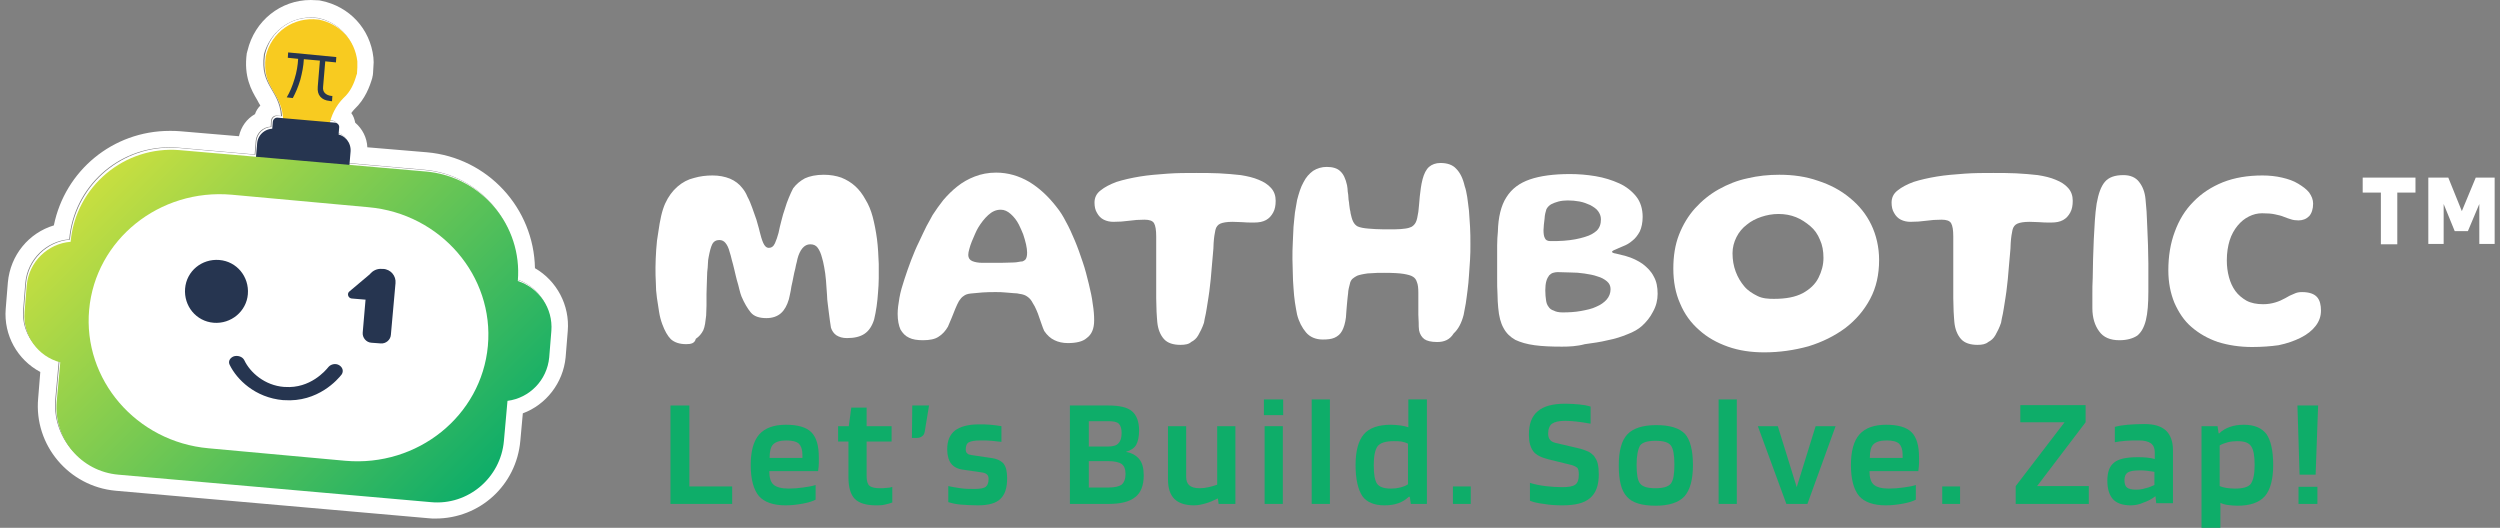 <?xml version="1.0" encoding="utf-8"?>
<!-- Generator: Adobe Illustrator 25.4.1, SVG Export Plug-In . SVG Version: 6.00 Build 0)  -->
<svg version="1.1" id="Capa_1" xmlns="http://www.w3.org/2000/svg" xmlns:xlink="http://www.w3.org/1999/xlink" x="0px" y="0px"
	 viewBox="0 0 701 148" style="enable-background:new 0 0 701 148;" xml:space="preserve">
<rect x="0" y="0" width="701" height="148" fill="#808080" stroke="none"/>
<style type="text/css">
	.st0{display:none;}
	.st1{display:inline;}
	.st2{fill:#263550;}
	.st3{opacity:0.46;fill:url(#SVGID_1_);}
	.st4{fill:url(#SVGID_00000029010219596464002540000005533979275341383047_);}
	.st5{fill:#FFFFFF;}
	.st6{fill:#0EAD69;}
	.st7{fill:url(#SVGID_00000016759786927934335170000016964600460331090575_);}
	.st8{opacity:0.46;fill:url(#SVGID_00000063593863937113983990000009263030063071686800_);}
	.st9{fill:url(#SVGID_00000095337031051396370580000013628455751739044247_);}
	.st10{fill:#F8CB20;}
</style>
<g class="st0">
	<g class="st1">
		<g>
			<g>
				<g>
					<g>
						<path class="st2" d="M200.5,136.2v5H183v-28h5.4v22.9H200.5z"/>
						<path class="st2" d="M224.2,135.8v4.2c-0.7,0.4-1.9,0.8-3.5,1.1c-1.6,0.3-3.2,0.5-5,0.5c-3.5,0-6-0.9-7.6-2.7
							c-1.5-1.8-2.3-4.7-2.3-8.8c0-4,0.8-6.8,2.4-8.7c1.6-1.8,4.1-2.7,7.6-2.7c3.4,0,5.7,0.7,7.1,2.1c1.4,1.4,2.1,3.8,2.1,7.2
							c0,0.6,0,1.2,0,1.7c0,0.5-0.1,1.2-0.2,2.2h-13.8c0,1.8,0.4,3.1,1.2,3.9c0.8,0.7,2.2,1.1,4.2,1.1c1.3,0,2.7-0.1,4.1-0.3
							C222.1,136.4,223.3,136.1,224.2,135.8z M215.9,123.2c-1.8,0-3.1,0.4-3.8,1.1c-0.7,0.7-1,2-1,3.9h9.3v-0.9c0-1.5-0.4-2.6-1-3.1
							C218.7,123.5,217.6,123.2,215.9,123.2z"/>
						<path class="st2" d="M246,136.4v4.4c-0.5,0.2-1.2,0.4-2.1,0.6c-0.9,0.2-1.7,0.2-2.5,0.2c-2.8,0-4.8-0.6-6.1-1.9
							c-1.2-1.2-1.8-3.3-1.8-6.2v-10.1h-2.9v-4.3h3.1l0.7-5.3h4.3v5.3h7v4.3h-7v9.9c0,1.3,0.3,2.2,0.8,2.7c0.6,0.5,1.6,0.7,3,0.7
							c0.5,0,1.1,0,1.8-0.1C245,136.6,245.6,136.5,246,136.4z"/>
						<path class="st2" d="M256.5,113.3l-1.2,7.4c-0.1,0.6-0.3,1-0.7,1.3c-0.4,0.3-0.9,0.5-1.5,0.5h-1.4l0.1-9.2H256.5z"/>
						<path class="st2" d="M271,123.2c-1.6,0-2.7,0.2-3.2,0.5c-0.6,0.3-0.9,1-0.9,2c0,0.5,0.1,0.9,0.4,1.1c0.2,0.3,0.6,0.4,1.2,0.5
							l5.5,0.8c1.8,0.2,3,0.8,3.7,1.7s1,2.2,1,4.1c0,2.7-0.6,4.7-1.9,5.9c-1.2,1.2-3.4,1.8-6.4,1.8c-1.7,0-3.3-0.1-4.7-0.2
							c-1.4-0.1-2.6-0.4-3.6-0.7v-4.6c0.9,0.2,2.1,0.4,3.4,0.6c1.3,0.2,2.7,0.2,4.1,0.2c1.5,0,2.6-0.2,3.1-0.6
							c0.6-0.4,0.8-1.1,0.8-2.2c0-0.5-0.1-0.9-0.4-1.2c-0.3-0.3-0.7-0.5-1.3-0.6l-5.6-0.8c-1.5-0.2-2.6-0.8-3.3-1.7
							c-0.7-0.9-1.1-2.3-1.1-4.1c0-2.4,0.7-4.2,2.2-5.4c1.5-1.2,3.7-1.7,6.7-1.7c1.2,0,2.3,0,3.3,0.1c1,0.1,2.1,0.2,3.1,0.4v4.4
							c-0.8-0.1-1.7-0.2-2.8-0.3C273.2,123.2,272.1,123.2,271,123.2z"/>
						<path class="st2" d="M317.3,133.1c0,2.9-0.8,4.9-2.4,6.2c-1.6,1.3-4.1,1.9-7.6,1.9h-10.9v-28h10.9c3.2,0,5.4,0.5,6.7,1.6
							c1.3,1.1,2,2.9,2,5.5c0,1.8-0.3,3.1-0.8,4c-0.5,0.9-1.5,1.6-2.9,2c1.7,0.3,3,1,3.8,2.1C316.9,129.6,317.3,131.1,317.3,133.1z
							 M311.1,121.1c0-1.3-0.3-2.2-0.8-2.7c-0.6-0.5-1.5-0.7-2.9-0.7h-5.6v7.2h5.6c1.3,0,2.3-0.3,2.9-0.9
							C310.8,123.5,311.1,122.5,311.1,121.1z M312.2,132.7c0-1.4-0.4-2.3-1.1-2.9c-0.7-0.5-2-0.8-3.8-0.8h-5.6v7.5h5.6
							c1.8,0,3-0.3,3.8-0.8C311.8,135.2,312.2,134.2,312.2,132.7z"/>
						<path class="st2" d="M331.7,141.6c-2.5,0-4.3-0.6-5.5-1.9c-1.2-1.2-1.8-3.1-1.8-5.6v-15h5.2v14.4c0,1.1,0.3,1.9,0.9,2.5
							c0.6,0.5,1.6,0.8,2.9,0.8c0.8,0,1.7-0.1,2.5-0.3s1.7-0.4,2.4-0.7v-16.6h5.2v22h-4.8l-0.2-1.5h-0.1c-1.2,0.6-2.4,1.1-3.5,1.4
							C333.7,141.5,332.6,141.6,331.7,141.6z"/>
						<path class="st2" d="M357,116.1h-5.5v-4.5h5.5V116.1z M356.8,141.2h-5.2v-22h5.2V141.2z"/>
						<path class="st2" d="M370.2,111.6v29.7H365v-29.7H370.2z"/>
						<path class="st2" d="M392.5,111.6h5.2v29.7h-4.6l-0.3-2.1h-0.2c-0.8,0.8-1.8,1.5-3,1.9c-1.1,0.4-2.5,0.6-3.9,0.6
							c-2.9,0-5-0.9-6.3-2.7c-1.3-1.8-1.9-4.7-1.9-8.8c0-4,0.8-6.9,2.3-8.7c1.6-1.8,4.1-2.7,7.7-2.7c1,0,1.9,0.1,2.7,0.2
							c0.8,0.1,1.6,0.3,2.3,0.6V111.6z M388.3,123.4c-2.3,0-3.8,0.5-4.5,1.4c-0.7,0.9-1.1,2.7-1.1,5.4c0,2.6,0.3,4.3,1,5.3
							c0.6,0.9,2,1.4,3.9,1.4c1,0,1.8-0.1,2.7-0.3c0.8-0.2,1.6-0.5,2.3-0.9v-11.5c-0.6-0.3-1.3-0.5-2-0.6
							C389.9,123.4,389.1,123.4,388.3,123.4z"/>
						<path class="st2" d="M410.2,141.2h-5v-5h5V141.2z"/>
						<path class="st2" d="M438.4,130.1l-6.2-1.5c-2.1-0.5-3.5-1.3-4.3-2.3c-0.8-1.1-1.2-2.6-1.2-4.7c0-3,0.8-5.3,2.5-6.7
							c1.7-1.4,4.3-2.1,7.8-2.1c1.5,0,2.8,0.1,3.9,0.2c1.1,0.1,2.2,0.3,3.2,0.6v4.8c-1.7-0.3-3-0.5-4.1-0.6c-1-0.1-2.1-0.2-3.1-0.2
							c-1.8,0-3,0.3-3.8,0.8s-1.1,1.5-1.1,2.8c0,0.8,0.2,1.4,0.5,1.8s0.8,0.7,1.6,0.9l6,1.4c1.4,0.3,2.4,0.7,3.1,1
							c0.7,0.3,1.2,0.8,1.7,1.3c0.4,0.6,0.8,1.3,1,2.1c0.2,0.8,0.3,1.9,0.3,3.1c0,3.2-0.8,5.4-2.5,6.8c-1.7,1.4-4.3,2.1-7.8,2.1
							c-1.8,0-3.6-0.1-5.2-0.4c-1.7-0.2-3-0.5-3.9-0.9v-5c1.3,0.4,2.7,0.7,4.3,0.9c1.6,0.2,3.2,0.3,4.8,0.3c1.8,0,3-0.2,3.7-0.7
							c0.7-0.5,1-1.5,1-2.9c0-0.9-0.1-1.5-0.4-1.9C439.9,130.6,439.3,130.3,438.4,130.1z"/>
						<path class="st2" d="M473.2,130.2c0,4.2-0.8,7.1-2.4,8.9c-1.6,1.7-4.3,2.6-8.1,2.6c-3.9,0-6.6-0.9-8.2-2.6
							c-1.6-1.7-2.4-4.7-2.4-8.9c0-4.1,0.8-7.1,2.4-8.8c1.6-1.7,4.3-2.6,8.2-2.6c3.9,0,6.6,0.9,8.2,2.6
							C472.4,123,473.2,126,473.2,130.2z M457.3,130.1c0,2.7,0.3,4.5,1,5.4c0.7,0.9,2.1,1.3,4.4,1.3c2.2,0,3.6-0.4,4.3-1.3
							c0.7-0.9,1-2.7,1-5.4c0-2.8-0.3-4.6-1-5.4c-0.7-0.9-2.1-1.3-4.3-1.3c-2.2,0-3.7,0.4-4.4,1.3
							C457.6,125.6,457.3,127.4,457.3,130.1z"/>
						<path class="st2" d="M485.7,111.6v29.7h-5.2v-29.7H485.7z"/>
						<path class="st2" d="M508,119.2h5.7l-8,22h-5.9l-8.1-22h5.7l5.4,17.3L508,119.2z"/>
						<path class="st2" d="M536.5,135.8v4.2c-0.7,0.4-1.9,0.8-3.5,1.1c-1.6,0.3-3.2,0.5-5,0.5c-3.5,0-6-0.9-7.6-2.7
							c-1.5-1.8-2.3-4.7-2.3-8.8c0-4,0.8-6.8,2.4-8.7c1.6-1.8,4.1-2.7,7.6-2.7c3.4,0,5.7,0.7,7.1,2.1c1.4,1.4,2.1,3.8,2.1,7.2
							c0,0.6,0,1.2,0,1.7c0,0.5-0.1,1.2-0.2,2.2h-13.8c0,1.8,0.4,3.1,1.2,3.9c0.8,0.7,2.2,1.1,4.2,1.1c1.3,0,2.7-0.1,4.1-0.3
							C534.4,136.4,535.6,136.1,536.5,135.8z M528.2,123.2c-1.8,0-3.1,0.4-3.8,1.1c-0.7,0.7-1,2-1,3.9h9.3v-0.9c0-1.5-0.4-2.6-1-3.1
							C531,123.5,529.9,123.2,528.2,123.2z"/>
						<path class="st2" d="M549,141.2h-5v-5h5V141.2z"/>
						<path class="st2" d="M585.5,136.2v5h-20.7v-5l13.8-18.1h-12.5v-4.8h18.6v4.8l-13.7,18.1H585.5z"/>
						<path class="st2" d="M597.4,141.6c-2.3,0-3.9-0.6-5-1.7c-1.1-1.1-1.6-2.9-1.6-5.2c0-2.4,0.6-4.2,1.9-5.2
							c1.3-1,3.4-1.5,6.5-1.5c0.9,0,1.7,0,2.6,0.1s1.7,0.2,2.3,0.4v-1.9c0-1.2-0.4-2-1.1-2.5c-0.7-0.5-1.8-0.8-3.4-0.8
							c-1.4,0-2.6,0-3.7,0.1c-1.1,0.1-2.1,0.2-3.1,0.4v-4.3c1.1-0.3,2.4-0.5,3.7-0.6c1.3-0.1,2.9-0.2,4.7-0.2c2.7,0,4.7,0.6,6.1,1.9
							s2,3.1,2,5.6v15.1h-4.8l-0.2-2h-0.1c-1,0.7-2,1.3-3.3,1.7S598.6,141.6,597.4,141.6z M599.9,131.7c-1.6,0-2.7,0.2-3.3,0.6
							c-0.6,0.4-0.9,1.1-0.9,2.1c0,1,0.2,1.7,0.7,2.2c0.5,0.4,1.3,0.6,2.5,0.6c0.9,0,1.8-0.1,2.7-0.4c1-0.3,1.8-0.6,2.5-1v-3.8
							c-0.7-0.1-1.4-0.2-2.1-0.3C601.4,131.7,600.7,131.7,599.9,131.7z"/>
						<path class="st2" d="M622.7,148h-5.2v-28.8h4.5l0.3,2h0.2c0.8-0.8,1.8-1.4,3-1.8c1.2-0.4,2.5-0.6,3.9-0.6c3,0,5.1,0.9,6.4,2.7
							c1.3,1.8,1.9,4.7,1.9,8.8c0,4-0.8,7-2.4,8.8c-1.6,1.8-4.2,2.7-7.8,2.7c-1,0-1.9-0.1-2.8-0.2c-0.8-0.1-1.5-0.3-2.1-0.6V148z
							 M632.6,130.2c0-2.6-0.3-4.4-1-5.3c-0.7-1-2-1.5-3.9-1.5c-0.9,0-1.8,0.1-2.6,0.3c-0.8,0.2-1.6,0.5-2.3,0.9v11.5
							c0.5,0.2,1.2,0.4,1.9,0.5c0.7,0.1,1.5,0.2,2.4,0.2c2.3,0,3.8-0.5,4.5-1.4C632.2,134.5,632.6,132.8,632.6,130.2z"/>
						<path class="st2" d="M644.8,113.3h5.9l-0.7,19.6h-4.5L644.8,113.3z M650.4,136.4v4.8h-5.4v-4.8H650.4z"/>
					</g>
					<g>
						<path class="st2" d="M187.8,95.9c-1.9,0-3.4-0.5-4.3-1.4c-0.9-0.9-1.7-2.4-2.4-4.2c-0.4-1.1-0.7-2.3-0.9-3.5
							c-0.2-1.3-0.4-2.6-0.6-3.9c-0.2-1.4-0.3-2.8-0.4-4.2c-0.1-1.5-0.1-2.9-0.1-4.4c0-1.7,0.1-3.3,0.2-5.1c0.1-1.7,0.3-3.4,0.6-5.1
							c0.2-1.6,0.5-3.1,0.9-4.5c0.3-1.4,0.7-2.5,1.1-3.4c0.9-2.1,2.1-3.7,3.5-4.9c1.4-1.2,3-2,4.7-2.5c1.7-0.5,3.5-0.7,5.2-0.7
							c1.8,0,3.5,0.3,4.9,0.9c1.4,0.6,2.6,1.5,3.6,2.7c0.5,0.6,1,1.4,1.4,2.4c0.5,0.9,0.9,2,1.3,3.1c0.4,1.1,0.8,2.2,1.2,3.4
							c0.3,1.2,0.7,2.3,1,3.4c0.3,1.2,0.6,2.3,1,3.2c0.4,0.9,0.9,1.4,1.6,1.4c0.8,0,1.3-0.4,1.7-1.3c0.4-0.9,0.7-1.8,1-2.9
							c0.2-1.1,0.5-2.3,0.8-3.4c0.3-1.2,0.6-2.3,1-3.4c0.4-1.1,0.7-2.1,1.1-3.1c0.4-1,0.8-1.9,1.2-2.6c0.9-1.2,2-2.1,3.4-2.8
							c1.3-0.6,3.1-1,5.4-1c1.8,0,3.5,0.3,5,0.9c1.5,0.6,2.8,1.4,4,2.4c1.2,1.1,2.1,2.3,3,3.8c0.8,1.3,1.5,3,2,4.9
							c0.5,1.9,1,4,1.2,6.3c0.3,2.3,0.5,4.7,0.5,7.1c0,1.3,0,2.7,0,4.1c0,1.4-0.1,2.7-0.2,4.1c-0.1,1.3-0.2,2.7-0.4,3.9
							c-0.2,1.3-0.4,2.5-0.7,3.7c-0.6,1.9-1.5,3.3-2.7,4.1c-1.2,0.8-2.8,1.3-4.9,1.3c-1.3,0-2.3-0.3-3-0.8c-0.7-0.5-1.2-1.3-1.5-2.1
							c-0.1-0.6-0.2-1.3-0.3-2c-0.1-0.7-0.2-1.5-0.3-2.3c-0.1-0.8-0.2-1.6-0.3-2.4c-0.1-0.8-0.2-1.6-0.2-2.4
							c-0.1-1.4-0.2-2.8-0.3-4.2c-0.1-1.4-0.3-2.7-0.5-3.8c-0.2-1.1-0.4-2-0.6-2.7c-0.3-1.2-0.8-2.2-1.2-2.8c-0.5-0.7-1.2-1-2.1-1
							c-0.9,0-1.6,0.4-2.2,1.1c-0.6,0.8-1.1,1.8-1.4,3.1c-0.1,0.5-0.2,1-0.4,1.7c-0.1,0.7-0.3,1.4-0.5,2.3c-0.2,0.8-0.3,1.7-0.5,2.6
							c-0.2,0.9-0.4,1.7-0.5,2.6c-0.2,0.9-0.3,1.6-0.5,2.4c-0.5,1.7-1.2,3.1-2.2,4c-1,0.9-2.4,1.4-4.2,1.4c-2.1,0-3.6-0.5-4.5-1.6
							c-0.9-1.1-1.8-2.6-2.6-4.6c-0.2-0.5-0.4-1.2-0.6-2.1c-0.2-0.8-0.4-1.7-0.7-2.7c-0.2-1-0.5-1.9-0.7-2.9c-0.2-1-0.5-1.9-0.7-2.8
							c-0.2-0.9-0.4-1.6-0.6-2.2c-0.3-1.2-0.7-2.1-1.2-2.6c-0.5-0.5-1-0.8-1.7-0.8c-0.9,0-1.6,0.4-2,1.2c-0.4,0.8-0.8,2-1,3.7
							c-0.1,0.5-0.2,1.1-0.2,1.9c-0.1,0.7-0.1,1.5-0.2,2.5c0,0.9-0.1,1.9-0.1,2.9c0,1-0.1,2.1-0.1,3.3c0,1.2,0,2.3,0,3.3
							c0,1-0.1,2-0.1,2.9c-0.1,0.9-0.2,1.7-0.3,2.3c-0.1,0.7-0.3,1.3-0.5,1.8c-0.5,1-1.2,1.8-2.1,2.4
							C190.3,95.6,189.2,95.9,187.8,95.9z"/>
						<path class="st2" d="M296.1,95.6c-1.4,0-2.7-0.3-3.8-0.8c-1.1-0.5-2.1-1.4-2.9-2.6c-0.2-0.5-0.5-1.1-0.7-1.8
							c-0.2-0.7-0.5-1.3-0.7-2c-0.2-0.7-0.5-1.4-0.8-2.1c-0.3-0.7-0.6-1.3-1-1.9c-0.4-0.8-0.9-1.4-1.5-1.8c-0.6-0.4-1.3-0.7-2.2-0.9
							c-0.4-0.1-1-0.2-1.7-0.3c-0.8-0.1-1.6-0.1-2.5-0.2c-0.9-0.1-1.8-0.1-2.6-0.1c-1.2,0-2.5,0-3.7,0.1c-1.3,0.1-2.4,0.2-3.3,0.3
							c-0.9,0.1-1.6,0.3-2.1,0.7c-0.5,0.3-0.9,0.8-1.3,1.4c-0.3,0.6-0.7,1.3-1,2.1c-0.3,0.8-0.7,1.7-1,2.6c-0.4,0.9-0.7,1.7-1.1,2.6
							c-0.7,1.2-1.6,2.1-2.6,2.8c-1,0.7-2.5,1-4.5,1c-1.6,0-2.9-0.2-4-0.7c-1.1-0.5-1.9-1.3-2.4-2.4c-0.5-1.1-0.8-2.6-0.8-4.4
							c0-1.3,0.2-2.9,0.5-4.5c0.3-1.7,0.8-3.4,1.4-5.3c0.6-1.8,1.2-3.7,2-5.5c0.7-1.8,1.5-3.5,2.2-5.2c0.8-1.7,1.5-3.1,2.2-4.4
							c0.7-1.3,1.3-2.4,1.8-3.2c0.9-1.5,1.9-2.9,3.1-4.3c1.2-1.4,2.5-2.7,4-3.9c1.5-1.2,3.2-2.1,5-2.8c1.8-0.7,3.9-1.1,6.1-1.1
							c3.4,0,6.5,0.9,9.4,2.6c2.9,1.7,5.5,4.1,7.8,7.2c0.9,1.1,1.8,2.5,2.7,4.1c0.9,1.6,1.7,3.4,2.5,5.4s1.5,4,2.2,6
							c0.7,2.1,1.3,4.1,1.7,6.1c0.5,2,0.9,3.9,1.1,5.7c0.3,1.8,0.4,3.4,0.4,4.7c0,2.4-0.7,4.1-2.1,5
							C300.4,95.1,298.5,95.6,296.1,95.6z M283.2,72.4c0.5-0.2,0.9-0.5,1-0.8c0.2-0.4,0.3-1,0.3-1.7c0-0.6-0.1-1.4-0.3-2.3
							c-0.2-0.9-0.5-1.9-0.9-2.9c-0.4-1-0.8-1.9-1.2-2.7c-0.6-1.2-1.4-2.3-2.3-3.1c-0.9-0.8-1.9-1.2-2.9-1.2c-1.3,0-2.4,0.5-3.5,1.5
							c-1.1,1-2,2.2-2.8,3.6c-0.3,0.5-0.6,1.1-1,1.8s-0.6,1.4-0.9,2.1c-0.3,0.7-0.5,1.4-0.7,2.1c-0.2,0.7-0.3,1.2-0.3,1.7
							c0,0.8,0.4,1.4,1.1,1.8c0.7,0.3,1.7,0.5,2.9,0.5c1.9,0,3.6,0,5.1,0c1.5,0,2.7-0.1,3.7-0.1C281.7,72.5,282.5,72.4,283.2,72.4z"
							/>
						<path class="st2" d="M328.2,96.1c-2.1,0-3.6-0.5-4.7-1.6c-1.1-1.1-1.7-2.7-1.9-4.9c-0.1-0.8-0.1-1.7-0.2-2.9
							c0-1.2-0.1-2.4-0.1-3.8c0-1.4,0-2.9,0-4.4c0-1.5,0-3.1,0-4.6c0-1.5,0-3,0-4.5c0-1.4,0-2.7,0-3.9c0-1.8-0.2-3.1-0.6-3.8
							c-0.4-0.7-1.3-1-2.7-1c-1.5,0-2.9,0.1-4.4,0.3c-1.5,0.2-2.9,0.3-4.4,0.3c-1,0-2-0.2-2.8-0.6c-0.8-0.4-1.4-1.1-1.9-1.9
							c-0.5-0.8-0.7-1.8-0.7-3c0-1.3,0.6-2.5,1.7-3.5c1.1-1,2.6-1.8,4.6-2.4c1.9-0.6,4.1-1.2,6.6-1.5c2.5-0.4,5.1-0.6,7.8-0.8
							c2.7-0.2,5.5-0.2,8.2-0.2c2.2,0,4.4,0,6.5,0.1c2.2,0.1,4.2,0.3,6.2,0.5c1.9,0.3,3.6,0.7,5.1,1.3c1.5,0.6,2.6,1.3,3.5,2.3
							c0.9,1,1.3,2.2,1.3,3.7c0,1.3-0.2,2.4-0.7,3.4c-0.5,0.9-1.1,1.6-2,2.1c-0.9,0.5-2,0.7-3.3,0.7c-1.4,0-2.5,0-3.3-0.1
							c-0.8-0.1-1.7-0.1-2.8-0.1c-1.6,0-2.7,0.2-3.5,0.5c-0.7,0.3-1.2,0.9-1.4,1.8c-0.2,0.9-0.4,2.1-0.5,3.7c0,1-0.1,2.1-0.2,3.2
							c-0.1,1.1-0.2,2.3-0.3,3.4c-0.1,1.2-0.2,2.4-0.3,3.6c-0.1,1.2-0.3,2.4-0.4,3.6c-0.2,1.2-0.3,2.3-0.5,3.4
							c-0.2,1.1-0.3,2.1-0.5,3.1c-0.2,1-0.4,1.8-0.5,2.6c-0.5,1.5-1.1,2.7-1.6,3.6c-0.5,0.9-1.2,1.5-2,1.9
							C330.5,95.9,329.5,96.1,328.2,96.1z"/>
						<path class="st2" d="M401,95.3c-1.7,0-2.9-0.3-3.7-0.8c-0.8-0.5-1.3-1.4-1.6-2.6c-0.1-0.7-0.1-1.4-0.1-2.1
							c0-0.8-0.1-1.5-0.1-2.3c0-0.8,0-1.5,0-2.3s0-1.5,0-2.1c0-0.6,0-1.2,0-1.7c0-1.3-0.1-2.3-0.4-3c-0.2-0.7-0.6-1.2-1.1-1.5
							c-0.6-0.4-1.5-0.6-2.7-0.8c-1.2-0.2-3-0.3-5.5-0.3c-1.4,0-2.5,0-3.4,0.1c-0.9,0-1.6,0.1-2.2,0.2c-0.6,0.1-1,0.2-1.4,0.3
							c-0.4,0.1-0.7,0.3-1,0.4c-0.3,0.2-0.7,0.4-1,0.7c-0.3,0.3-0.6,0.8-0.7,1.4c-0.1,0.3-0.2,0.7-0.3,1.2c-0.1,0.5-0.2,1-0.2,1.5
							c-0.1,0.5-0.2,1.2-0.2,1.8c-0.1,0.7-0.1,1.4-0.2,2.3c-0.1,0.8-0.1,1.7-0.2,2.7c-0.2,1.6-0.6,2.9-1.1,3.8
							c-0.5,0.9-1.2,1.5-2.1,1.9c-0.9,0.4-2,0.5-3.4,0.5c-2,0-3.6-0.7-4.7-2c-1.1-1.3-2-3-2.5-5.1c-0.2-1-0.4-2.1-0.6-3.4
							c-0.2-1.3-0.3-2.6-0.4-4.1c-0.1-1.4-0.2-2.8-0.2-4.2c0-1.4-0.1-2.7-0.1-3.9c0-1.6,0-3.2,0.1-4.7c0.1-1.5,0.1-3,0.3-4.4
							s0.3-2.7,0.4-4c0.2-1.3,0.4-2.4,0.6-3.6c0.5-2,1.1-3.6,1.8-5c0.7-1.4,1.6-2.5,2.7-3.2c1.1-0.8,2.4-1.1,3.9-1.1
							c1.7,0,3,0.4,3.9,1.2c0.9,0.8,1.5,2.2,1.9,4c0.1,0.6,0.2,1.2,0.2,1.8c0.1,0.6,0.2,1.2,0.3,1.8c0.1,0.6,0.2,1.2,0.2,1.7
							c0.1,0.6,0.1,1.1,0.2,1.5c0.1,0.4,0.2,0.8,0.2,1.1c0.2,0.9,0.4,1.7,0.7,2.3s0.7,1.1,1.3,1.4c0.8,0.3,1.8,0.5,3,0.6
							c1.3,0.1,2.6,0.2,4.1,0.2c1.3,0,2.5,0,3.6,0c1.1,0,2-0.1,2.8-0.2c0.8-0.1,1.4-0.3,1.8-0.5c0.5-0.3,0.9-0.7,1.2-1.3
							c0.3-0.6,0.5-1.6,0.7-2.9c0.1-0.6,0.2-1.3,0.2-2c0.1-0.7,0.1-1.5,0.2-2.3c0.1-0.8,0.2-1.6,0.4-2.5c0.1-0.8,0.3-1.7,0.5-2.5
							c0.4-1.6,1-2.7,1.9-3.4c0.9-0.7,1.9-1.1,3.2-1.1c1.9,0,3.4,0.5,4.5,1.6c1.1,1.1,1.9,2.7,2.4,5c0.3,0.8,0.5,1.8,0.7,3
							c0.2,1.2,0.3,2.5,0.5,3.9c0.1,1.5,0.2,3,0.3,4.6c0.1,1.6,0.1,3.3,0.1,5c0,1.4,0,2.9-0.1,4.4c-0.1,1.5-0.2,3-0.3,4.4
							c-0.1,1.5-0.3,2.9-0.4,4.2c-0.2,1.3-0.3,2.6-0.5,3.8c-0.2,1.2-0.4,2.2-0.6,3.2c-0.6,2.3-1.5,4.1-2.9,5.3
							C404.5,94.7,402.9,95.3,401,95.3z"/>
						<path class="st2" d="M436.4,96.6c-3,0-5.6-0.1-7.8-0.4c-2.2-0.3-4-0.8-5.4-1.6c-1.4-0.8-2.5-1.9-3.3-3.3
							c-0.8-1.5-1.3-3.4-1.5-5.8c-0.1-1.1-0.2-2.4-0.3-3.8c-0.1-1.4-0.1-2.9-0.1-4.5c0-1.6,0-3.2,0-4.7c0-1.6,0-3.1,0-4.5
							c0-1.4,0.1-2.7,0.2-3.8c0.1-4.2,0.9-7.5,2.4-9.8c1.5-2.4,3.7-4.1,6.7-5.1c3-1,6.8-1.5,11.4-1.5c2.4,0,4.8,0.2,7.2,0.6
							c2.4,0.4,4.6,1.1,6.6,2c2,0.9,3.6,2.2,4.8,3.8c1.2,1.6,1.8,3.5,1.8,5.8c0,1.7-0.3,3-0.9,4.2c-0.6,1.1-1.3,2-2.1,2.7
							c-0.8,0.7-1.7,1.2-2.5,1.5c-0.9,0.4-1.7,0.7-2.3,1c-0.6,0.2-1,0.5-1,0.6c0,0.2,0.4,0.4,1.1,0.5c0.8,0.2,1.7,0.4,2.9,0.8
							c1.8,0.5,3.4,1.3,4.8,2.3c1.4,1,2.4,2.2,3.2,3.6c0.8,1.4,1.1,3.1,1.1,5c0,1.7-0.4,3.4-1.3,5c-0.9,1.6-1.9,3-3.2,4.1
							c-1,0.9-2.4,1.7-4.1,2.4c-1.7,0.7-3.6,1.3-5.6,1.8c-2.1,0.5-4.2,0.8-6.4,1.1C440.6,96.5,438.5,96.6,436.4,96.6z M433,66.6
							c1.4,0,2.6,0,3.8-0.1c1.2-0.1,2.2-0.2,3.2-0.4c1-0.2,1.9-0.4,2.9-0.7c1.4-0.4,2.5-1,3.3-1.8c0.8-0.8,1.2-1.8,1.2-3.2
							c0-0.9-0.3-1.7-0.8-2.3c-0.6-0.7-1.3-1.2-2.2-1.7c-0.9-0.5-2-0.8-3.1-1c-1.1-0.2-2.2-0.4-3.3-0.4c-0.9,0-1.8,0.1-2.6,0.3
							c-0.8,0.2-1.5,0.5-2.1,0.9c-0.6,0.4-1,0.8-1.3,1.4c-0.1,0.3-0.2,0.7-0.3,1.1s-0.2,1-0.3,1.5c-0.1,0.6-0.1,1.1-0.2,1.7
							c0,0.6-0.1,1.1-0.1,1.5c0,1,0.1,1.8,0.4,2.4C431.8,66.3,432.3,66.6,433,66.6z M436.6,86.8c1.9,0,3.6-0.1,5.3-0.4
							s3.1-0.6,4.4-1.2c1.3-0.5,2.2-1.2,3-2c0.7-0.8,1.1-1.8,1.1-2.9c0-0.9-0.3-1.7-1-2.3c-0.7-0.6-1.6-1.1-2.7-1.4
							c-1.1-0.4-2.4-0.6-3.7-0.8c-1.3-0.2-2.7-0.3-4-0.3c-1.3-0.1-2.5-0.1-3.6-0.1c-0.4,0-0.8,0.1-1.2,0.2c-0.4,0.1-0.8,0.4-1.1,0.8
							s-0.6,0.9-0.8,1.6c-0.2,0.7-0.3,1.6-0.3,2.7c0,1.1,0.1,2,0.2,2.7c0.1,0.8,0.3,1.4,0.7,1.9c0.3,0.5,0.8,0.9,1.5,1.1
							C434.6,86.7,435.5,86.8,436.6,86.8z"/>
						<path class="st2" d="M493.7,98.2c-3.7,0-7.2-0.5-10.3-1.6c-3.2-1.1-5.9-2.7-8.2-4.7c-2.3-2.1-4.1-4.6-5.4-7.5
							c-1.3-2.9-1.9-6.3-1.9-10c0-3.6,0.5-6.8,1.6-9.6c1.1-2.8,2.6-5.3,4.5-7.5c1.9-2.1,4.2-3.9,6.7-5.3c2.6-1.4,5.3-2.5,8.2-3.2
							c2.9-0.7,5.9-1,9-1c3.9,0,7.6,0.6,11.1,1.7c3.4,1.1,6.4,2.7,9,4.8c2.6,2.1,4.6,4.7,6.1,7.6c1.5,3,2.2,6.3,2.2,10.1
							c0,4.1-0.9,7.8-2.6,11.1c-1.7,3.3-4.1,6-7.1,8.3c-3,2.3-6.5,4-10.4,5.2S498.1,98.2,493.7,98.2z M496.5,83
							c3.4,0,6.1-0.5,8.2-1.7c2-1.1,3.5-2.5,4.4-4.3c0.9-1.8,1.4-3.7,1.4-5.7c0-1.9-0.3-3.6-1-5.1c-0.6-1.5-1.6-2.8-2.7-3.9
							c-1.2-1.1-2.5-1.9-4-2.5c-1.5-0.6-3.2-0.9-5-0.9c-1.7,0-3.3,0.3-4.9,0.8c-1.6,0.5-3,1.3-4.2,2.2c-1.2,1-2.2,2.1-2.9,3.5
							c-0.7,1.4-1.1,2.9-1.1,4.5c0,1.9,0.3,3.7,0.9,5.2c0.6,1.6,1.4,3,2.4,4.1c1,1.2,2.3,2.1,3.7,2.7C493.3,82.7,494.8,83,496.5,83z
							"/>
						<path class="st2" d="M554.3,96.1c-2.1,0-3.6-0.5-4.7-1.6c-1.1-1.1-1.7-2.7-1.9-4.9c-0.1-0.8-0.1-1.7-0.2-2.9
							c0-1.2-0.1-2.4-0.1-3.8c0-1.4,0-2.9,0-4.4c0-1.5,0-3.1,0-4.6c0-1.5,0-3,0-4.5c0-1.4,0-2.7,0-3.9c0-1.8-0.2-3.1-0.6-3.8
							c-0.4-0.7-1.3-1-2.7-1c-1.5,0-2.9,0.1-4.4,0.3c-1.5,0.2-2.9,0.3-4.4,0.3c-1,0-2-0.2-2.8-0.6c-0.8-0.4-1.4-1.1-1.9-1.9
							s-0.7-1.8-0.7-3c0-1.3,0.6-2.5,1.7-3.5c1.1-1,2.6-1.8,4.6-2.4c1.9-0.6,4.1-1.2,6.6-1.5c2.5-0.4,5.1-0.6,7.8-0.8
							c2.7-0.2,5.5-0.2,8.2-0.2c2.2,0,4.4,0,6.5,0.1c2.2,0.1,4.2,0.3,6.2,0.5c1.9,0.3,3.6,0.7,5.1,1.3c1.5,0.6,2.6,1.3,3.5,2.3
							c0.9,1,1.3,2.2,1.3,3.7c0,1.3-0.2,2.4-0.7,3.4c-0.5,0.9-1.1,1.6-2,2.1c-0.9,0.5-2,0.7-3.3,0.7c-1.4,0-2.5,0-3.3-0.1
							c-0.8-0.1-1.7-0.1-2.8-0.1c-1.6,0-2.7,0.2-3.5,0.5c-0.7,0.3-1.2,0.9-1.4,1.8c-0.2,0.9-0.4,2.1-0.5,3.7c0,1-0.1,2.1-0.2,3.2
							c-0.1,1.1-0.2,2.3-0.3,3.4c-0.1,1.2-0.2,2.4-0.3,3.6c-0.1,1.2-0.3,2.4-0.4,3.6c-0.2,1.2-0.3,2.3-0.5,3.4
							c-0.2,1.1-0.3,2.1-0.5,3.1c-0.2,1-0.4,1.8-0.5,2.6c-0.5,1.5-1.1,2.7-1.6,3.6c-0.5,0.9-1.2,1.5-2,1.9
							C556.7,95.9,555.6,96.1,554.3,96.1z"/>
						<path class="st2" d="M594.5,94.7c-2.6,0-4.6-0.8-5.8-2.5s-1.9-3.9-1.9-6.6c0-1.1,0-2.4,0-3.8c0-1.5,0-3.1,0.1-4.8
							c0-1.7,0.1-3.5,0.1-5.4c0.1-1.9,0.1-3.7,0.2-5.6c0.1-1.9,0.2-3.7,0.3-5.4c0.1-1.7,0.3-3.3,0.5-4.8c0.5-2.8,1.2-4.9,2.3-6.2
							c1.1-1.3,2.8-1.9,5.3-1.9c2,0,3.4,0.6,4.4,1.9c1,1.3,1.6,2.9,1.8,4.9c0.1,1,0.2,2.2,0.3,3.6c0.1,1.4,0.1,2.9,0.2,4.6
							c0.1,1.7,0.1,3.3,0.2,5.1c0.1,1.7,0.1,3.4,0.1,5c0,1.6,0,3.2,0,4.6s0,2.6,0,3.6c0,3.4-0.2,6.1-0.7,8.1c-0.5,2-1.3,3.5-2.4,4.4
							C598.4,94.3,596.7,94.7,594.5,94.7z"/>
						<path class="st2" d="M632.2,96.7c-3.5,0-6.8-0.5-9.7-1.5c-2.9-1-5.4-2.4-7.5-4.3c-2.1-1.9-3.7-4.1-4.8-6.8
							c-1.1-2.7-1.7-5.8-1.7-9.2c0-4,0.6-7.7,1.8-11c1.2-3.3,3-6.2,5.3-8.5c2.3-2.4,5.1-4.2,8.4-5.5c3.3-1.3,7-1.9,11.2-1.9
							c2,0,3.8,0.2,5.6,0.6s3.3,1,4.6,1.7c1.3,0.7,2.3,1.6,3.1,2.5c0.7,1,1.1,2,1.1,3.1c0,1.6-0.4,2.7-1.1,3.5
							c-0.8,0.8-1.8,1.2-3,1.2c-0.8,0-1.5-0.1-2.1-0.3c-0.6-0.2-1.3-0.4-2-0.7c-0.7-0.3-1.5-0.5-2.5-0.7c-1-0.2-2.2-0.3-3.6-0.3
							c-1.3,0-2.6,0.3-3.8,0.9c-1.2,0.6-2.3,1.4-3.2,2.6c-0.9,1.1-1.7,2.5-2.2,4.2c-0.5,1.7-0.8,3.6-0.8,5.7c0,1.7,0.2,3.3,0.6,4.8
							c0.4,1.5,1,2.8,1.8,3.9s1.9,2,3.2,2.7c1.3,0.7,2.9,1,4.8,1c1.3,0,2.4-0.2,3.4-0.5c1-0.3,2-0.8,2.8-1.2
							c0.8-0.5,1.6-0.9,2.4-1.2c0.8-0.4,1.5-0.5,2.3-0.5c2.1,0,3.5,0.5,4.3,1.4c0.8,1,1.1,2.2,1.1,3.8c0,1.6-0.5,3.1-1.5,4.4
							c-1,1.3-2.4,2.4-4.2,3.3c-1.8,0.9-3.9,1.6-6.3,2.1C637.5,96.5,635,96.7,632.2,96.7z"/>
					</g>
					<g>
						<path class="st2" d="M678.5,48.6v4.2h-5.1v14.6h-4.7V52.8h-5.1v-4.2H678.5z"/>
						<path class="st2" d="M701,48.6v18.8h-4.4V56.2l-3.2,7.7h-3.8l-3.2-7.7v11.3h-4.4V48.6h5.7l3.8,9.5l3.9-9.5H701z"/>
					</g>
				</g>
			</g>
		</g>
		<g>
			<g>
				<g>
					<path class="st2" d="M91.9,49.6l-26.5-2.3l0.7-8.4c0.2-2.5,2.4-4.3,4.9-4.1l17.6,1.5c2.5,0.2,4.3,2.4,4.1,4.9L91.9,49.6z"/>
					<path class="st2" d="M140.1,78l0-0.1c1.4-15.7-10.3-29.6-26-31l-70-6.1c-15.7-1.4-29.6,10.3-31,26C6.7,67.3,1.3,72.4,0.7,79.1
						l-0.7,7.5c-0.6,6.7,3.8,12.7,10.1,14.4l-1,11.2c-0.9,10.6,6.9,19.9,17.4,20.8l88.7,7.8c10.6,0.9,19.9-6.9,20.8-17.5l1-11.3
						c6.2-0.8,11.2-5.8,11.8-12.3l0.7-7.5C150.1,85.7,146,79.9,140.1,78z M131.6,96.4c-1.8,19.9-20,34.5-40.5,32.6l-38.8-3.5
						c-20.5-1.9-35.7-19.5-33.9-39.4c1.8-19.9,20-34.5,40.5-32.6L97.7,57C118.2,58.8,133.4,76.5,131.6,96.4z"/>
					<g>
						<g>
							<g>
								
									<linearGradient id="SVGID_1_" gradientUnits="userSpaceOnUse" x1="230.401" y1="385.158" x2="230.564" y2="385.064" gradientTransform="matrix(0.996 8.715574e-02 -8.715574e-02 0.996 -55.95 -362.273)">
									<stop  offset="0" style="stop-color:#0EAD69"/>
									<stop  offset="1" style="stop-color:#C8DF40"/>
								</linearGradient>
								<path class="st3" d="M140.2,41.5C140.2,41.5,140.1,41.5,140.2,41.5l-0.2,0C140.1,41.5,140.1,41.5,140.2,41.5z"/>
								
									<linearGradient id="SVGID_00000124144227324766575970000016351301324820979340_" gradientUnits="userSpaceOnUse" x1="230.401" y1="385.158" x2="230.564" y2="385.064" gradientTransform="matrix(0.996 8.715574e-02 -8.715574e-02 0.996 -55.95 -362.273)">
									<stop  offset="0" style="stop-color:#0EAD69"/>
									<stop  offset="1" style="stop-color:#C8DF40"/>
								</linearGradient>
								<path style="fill:url(#SVGID_00000124144227324766575970000016351301324820979340_);" d="M140.2,41.5
									C140.2,41.5,140.1,41.5,140.2,41.5l-0.2,0C140.1,41.5,140.1,41.5,140.2,41.5z"/>
							</g>
						</g>
					</g>
					<g>
						<path class="st2" d="M55.3,72c-4.9-0.4-9.2,3.2-9.7,8.1v0c-0.4,4.9,3.2,9.2,8.1,9.7s9.2-3.2,9.7-8.1
							C63.9,76.8,60.2,72.4,55.3,72z"/>
						<path class="st2" d="M101.9,74.5l-0.4,0c-1.4-0.1-2.6,0.5-3.4,1.5l-5.8,4.9c-0.8,0.7-0.4,1.9,0.6,2l3.7,0.3c0.1,0,0.2,0,0.3,0
							l-0.8,9.4c-0.1,1.5,0.9,2.7,2.4,2.9l2.7,0.2c1.5,0.1,2.7-1,2.9-2.4l1.3-14.7C105.5,76.5,104,74.7,101.9,74.5z"/>
					</g>
					<path class="st2" d="M89.4,101.9c-1-0.6-2.4-0.4-3.1,0.5c-0.8,1-5.2,6.2-12.4,5.6c-0.1,0-0.1,0-0.2,0
						c-5.6-0.5-9.7-4.2-11.4-7.6c-0.5-1-1.8-1.5-2.9-1.1c-1.1,0.4-1.7,1.4-1.2,2.4c2,4.2,7.2,9.4,15.2,10.1c0.1,0,0.2,0,0.2,0
						c9.7,0.7,15.3-5.9,16.4-7.3C90.8,103.7,90.5,102.5,89.4,101.9z"/>
				</g>
			</g>
			<g>
				<g>
					<path class="st2" d="M71.6,3.3c-0.4,0-0.9,0.1-1.3,0.4c-0.7,0.6-1.3,1.2-1.9,1.9c-0.7,0.8-0.6,2.1,0.2,2.8
						c0.4,0.3,0.8,0.5,1.3,0.5c0.6,0,1.1-0.2,1.5-0.7c0,0,0,0,0,0c0,0,0,0,0,0c0,0,0,0,0,0c0,0,0,0,0,0c0,0,0,0,0,0c0,0,0,0,0,0
						c0,0,0,0,0,0c0,0,0,0,0,0c0,0,0,0,0,0c0,0,0,0,0,0c0,0,0,0,0,0c0,0,0,0,0,0c0,0,0,0,0,0c0,0,0,0,0,0c0,0,0,0,0,0c0,0,0,0,0,0
						c0,0,0,0,0,0c0,0,0,0,0,0c0,0,0,0,0,0c0,0,0,0,0,0c0,0,0,0,0,0c0,0,0,0,0,0c0,0,0,0,0,0c0,0,0,0,0,0c0,0,0,0,0,0c0,0,0,0,0,0
						c0,0,0,0,0,0c0,0,0,0,0,0c0,0,0,0,0,0c0,0,0,0,0,0c0,0,0,0,0,0c0,0,0,0,0,0c0,0,0,0,0,0c0,0,0,0,0,0c0,0,0,0,0,0c0,0,0,0,0,0
						c0,0,0,0,0,0c0,0,0,0,0,0c0,0,0,0,0,0c0,0,0,0,0,0c0,0,0,0,0,0c0,0,0,0,0,0c0,0,0,0,0,0c0,0,0,0,0,0c0,0,0,0,0,0c0,0,0,0,0,0
						c0,0,0,0,0,0c0,0,0,0,0,0c0,0,0,0,0,0c0,0,0,0,0,0c0,0,0,0,0,0c0,0,0,0,0,0c0,0,0,0,0,0c0,0,0,0,0,0c0,0,0,0,0,0c0,0,0,0,0,0
						c0,0,0,0,0,0c0,0,0,0,0,0c0,0,0,0,0,0c0,0,0,0,0,0c0,0,0,0,0,0c0.4-0.4,0.7-0.7,1.1-1c0.9-0.7,1-1.9,0.3-2.8
						C72.7,3.5,72.2,3.3,71.6,3.3L71.6,3.3z M66.5,12.2c-1,0-1.8,0.7-2,1.7c-0.1,0.8-0.2,1.7-0.2,2.4c0,1.1,0.9,2,2,2c0,0,0,0,0,0
						c1.1,0,2-0.9,2-2c0-0.6,0.1-1.3,0.2-2c0.1-1.1-0.6-2.1-1.7-2.2C66.7,12.2,66.6,12.2,66.5,12.2L66.5,12.2z M68.3,22.1
						c-0.3,0-0.7,0.1-1,0.2c-1,0.5-1.3,1.7-0.8,2.7c0.3,0.5,0.5,0.9,0.8,1.4l0.2,0.4c0.4,0.6,1,1,1.7,1c0.3,0,0.7-0.1,1-0.3
						c1-0.6,1.3-1.8,0.7-2.7c0,0,0,0,0,0c0,0,0,0,0,0c-0.1-0.2-0.2-0.4-0.4-0.6c0,0,0,0,0,0c0,0,0,0,0,0c0,0,0,0,0,0c0,0,0,0,0,0
						c0,0,0,0,0,0c0,0,0,0,0,0c-0.1-0.2-0.2-0.4-0.3-0.6c0,0,0,0,0,0c0,0,0,0,0,0c0,0,0,0,0,0c0,0,0,0,0,0c0,0,0,0,0,0c0,0,0,0,0,0
						c0,0,0,0,0,0c0,0,0,0,0,0c0,0,0,0,0,0c0,0,0,0,0,0c0,0,0,0,0,0c0,0,0,0,0,0c0,0,0,0,0,0c0,0,0,0,0,0c0,0,0,0,0,0c0,0,0,0,0,0
						c0,0,0,0,0,0c0,0,0,0,0,0c0,0,0,0,0,0c0,0,0,0,0,0c0,0,0,0,0,0c0,0,0,0,0,0c0,0,0,0,0,0c0,0,0,0,0,0c0,0,0,0,0,0c0,0,0,0,0,0
						c0-0.1-0.1-0.1-0.1-0.2C69.7,22.5,69,22.1,68.3,22.1L68.3,22.1z M71.4,29.6c-0.1,0-0.1,0-0.2,0c-1.1,0.1-1.9,1.1-1.8,2.2
						c0,0.4,0,0.7,0,1.1c0,0.7,0.2,1.5,0.5,2.2c0.3,0.7,1.1,1.2,1.8,1.2c0.3,0,0.5-0.1,0.8-0.2c1-0.5,1.5-1.6,1-2.6c0,0,0-0.1,0-0.1
						c0,0,0,0,0,0c0,0,0,0,0,0c0,0,0,0,0,0c0,0,0,0,0,0c0,0,0,0,0,0c0,0,0,0,0,0s0,0,0,0c0,0,0,0,0,0c0,0,0,0,0,0c0,0,0,0,0,0
						c0,0,0,0,0,0c0,0,0,0,0,0c0-0.1-0.1-0.2-0.1-0.4c0,0,0,0,0,0c0,0,0,0,0,0c0,0,0,0,0,0c0,0,0,0,0,0c0,0,0,0,0,0c0,0,0,0,0,0
						c0,0,0,0,0,0c0,0,0,0,0,0c0,0,0,0,0,0c0,0,0,0,0,0c0,0,0,0,0,0c0,0,0,0,0,0c0,0,0,0,0,0c0,0,0,0,0,0l0,0c0,0,0,0,0,0
						c0,0,0,0,0,0c0,0,0,0,0,0v0c0-0.3,0-0.5,0-0.8c0,0,0,0,0,0c0,0,0,0,0,0c0,0,0,0,0,0c0,0,0,0,0,0c0,0,0,0,0,0c0,0,0,0,0,0
						c0,0,0,0,0,0c0,0,0,0,0,0c0,0,0,0,0,0c0,0,0,0,0,0c0,0,0,0,0,0c0,0,0,0,0,0c0,0,0,0,0,0c0,0,0,0,0,0c0,0,0,0,0,0c0,0,0,0,0,0
						c0,0,0,0,0,0c0,0,0,0,0,0c0,0,0,0,0,0c0,0,0,0,0,0c0,0,0,0,0,0c0,0,0,0,0,0c0,0,0,0,0,0c0,0,0,0,0,0c0,0,0,0,0,0c0,0,0,0,0,0
						c0,0,0,0,0,0c0,0,0,0,0,0c0,0,0,0,0,0c0,0,0,0,0,0c0,0,0,0,0,0c0,0,0,0,0,0c0,0,0,0,0,0c0,0,0,0,0,0c0,0,0,0,0,0c0,0,0,0,0,0
						c0,0,0,0,0,0c0,0,0,0,0,0l0,0c0,0,0,0,0,0c0,0,0,0,0,0c0-0.1,0-0.3,0-0.4C73.3,30.4,72.4,29.6,71.4,29.6L71.4,29.6z M79.9,34.7
						c-1,0-1.8,0.7-2,1.7c-0.1,1.1,0.6,2.1,1.7,2.2c0.7,0.1,1.5,0.2,2.2,0.2c0.1,0,0.1,0,0.2,0c1,0,1.9-0.8,2-1.8
						c0.1-1.1-0.7-2.1-1.8-2.2c-0.6-0.1-1.3-0.1-2-0.2C80.1,34.7,80,34.7,79.9,34.7L79.9,34.7z M89.6,29c-0.7,0-1.4,0.4-1.7,1l0,0
						c0,0,0,0,0,0c0,0,0,0,0,0c0,0,0,0,0,0c0,0,0,0,0,0c0,0,0,0,0,0c0,0,0,0,0,0c0,0,0,0,0,0c0,0,0,0,0,0c0,0,0,0,0,0c0,0,0,0,0,0
						c0,0,0,0,0,0c0,0,0,0,0,0c0,0,0,0,0,0c0,0,0,0,0,0c0,0,0,0,0,0c-0.3,0.6-0.6,1.1-0.8,1.8c-0.4,1,0.2,2.2,1.2,2.5
						c0.2,0.1,0.4,0.1,0.7,0.1c0.8,0,1.6-0.5,1.9-1.3c0.1-0.4,0.3-0.8,0.6-1.2c0.5-1,0.2-2.2-0.8-2.7C90.3,29.1,89.9,29,89.6,29
						L89.6,29z M94.8,21.7c-0.7,0-1.4,0.4-1.7,1c0,0,0,0,0,0c0,0,0,0,0,0c0,0,0,0,0,0c0,0,0,0,0,0c0,0,0,0,0,0c0,0,0,0,0,0
						c0,0,0,0,0,0c0,0,0,0,0,0c0,0,0,0,0,0c0,0,0,0,0,0c-0.2,0.3-0.3,0.5-0.5,0.8l0,0c0,0,0,0,0,0c0,0,0,0,0,0c0,0,0,0,0,0
						c0,0,0,0,0,0c0,0,0,0,0,0c0,0,0,0,0,0c0,0,0,0,0,0c0,0,0,0,0,0c0,0,0,0,0,0c0,0,0,0,0,0c0,0,0,0,0,0c0,0,0,0,0,0c0,0,0,0,0,0
						c0,0,0,0,0,0c0,0,0,0,0,0c0,0,0,0,0,0c0,0,0,0,0,0c0,0,0,0,0,0c0,0,0,0,0,0c0,0,0,0,0,0c0,0,0,0,0,0c0,0,0,0,0,0c0,0,0,0,0,0
						c0,0,0,0,0,0c0,0,0,0,0,0c0,0,0,0,0,0c0,0,0,0,0,0c0,0,0,0,0,0c0,0,0,0,0,0c0,0,0,0,0,0c0,0,0,0,0,0c0,0,0,0,0,0c0,0,0,0,0,0
						c0,0,0,0,0,0c0,0,0,0,0,0c0,0,0,0,0,0c0,0,0,0,0,0c0,0,0,0,0,0c0,0,0,0,0,0c0,0,0,0,0,0c0,0,0,0,0,0c0,0,0,0,0,0c0,0,0,0,0,0
						c0,0,0,0,0,0c0,0,0,0,0,0c0,0,0,0,0,0l0,0c0,0,0,0,0,0l0,0c0,0,0,0,0,0c0,0,0,0,0,0c0,0,0,0,0,0c0,0,0,0,0,0c0,0,0,0,0,0l0,0
						c0,0,0,0,0,0c0,0,0,0,0,0c0,0,0,0,0,0h0c0,0,0,0,0,0c0,0,0,0,0,0c0,0,0,0,0,0c0,0,0,0,0,0c0,0,0,0,0,0c0,0,0,0,0,0c0,0,0,0,0,0
						c0,0,0,0,0,0c0,0,0,0,0,0c0,0,0,0,0,0c0,0,0,0,0,0c0,0,0,0,0,0c0,0,0,0,0,0c0,0,0,0,0,0c0,0,0,0,0,0c0,0,0,0,0,0c0,0,0,0,0,0
						c0,0,0,0,0,0c0,0,0,0,0,0c0,0,0,0,0,0c0,0,0,0,0,0c0,0,0,0,0,0c0,0,0,0,0,0c0,0,0,0,0,0c0,0,0,0,0,0c0,0,0,0,0,0c0,0,0,0,0,0
						c0,0-0.1,0.1-0.1,0.1c-0.6,0.9-0.4,2.1,0.5,2.8c0.4,0.3,0.8,0.4,1.2,0.4c0.6,0,1.2-0.3,1.6-0.8c0.5-0.7,0.9-1.4,1.3-2
						c0.6-1,0.2-2.2-0.7-2.7C95.4,21.8,95.1,21.7,94.8,21.7L94.8,21.7z M96.3,11.6c-0.1,0-0.3,0-0.4,0c-1.1,0.2-1.8,1.3-1.6,2.3
						c0.1,0.6,0.2,1.3,0.2,2c0,1.1,0.9,1.9,2,1.9c0,0,0.1,0,0.1,0c1.1,0,2-1,1.9-2.1c0-0.9-0.1-1.7-0.3-2.6
						C98,12.2,97.2,11.6,96.3,11.6L96.3,11.6z M90.7,3c-0.6,0-1.2,0.3-1.6,0.8c-0.6,0.9-0.4,2.1,0.5,2.8c0.5,0.4,1.1,0.8,1.5,1.3
						c0.4,0.4,0.9,0.6,1.4,0.6c0.5,0,1-0.2,1.4-0.6c0.8-0.8,0.8-2,0-2.8c-0.6-0.6-1.3-1.2-2-1.7C91.5,3.1,91.1,3,90.7,3L90.7,3z
						 M81.2,0C81.2,0,81.2,0,81.2,0L81.2,0c-0.9,0-1.7,0.1-2.5,0.2c-1.1,0.2-1.9,1.2-1.7,2.3c0.1,1,1,1.7,2,1.7c0.1,0,0.2,0,0.3,0
						C79.8,4,80.5,4,81.1,4c0,0,0,0,0,0c0,0,0,0,0,0c0,0,0,0,0,0c0,0,0,0,0,0c0,0,0,0,0,0c0,0,0,0,0,0l0,0l0,0c0,0,0,0,0,0l0,0h0
						c0,0,0,0,0,0c0,0,0,0,0,0c0,0,0,0,0,0c0,0,0,0,0,0c0.6,0,1.2,0,1.8,0.1c0.1,0,0.2,0,0.2,0c1,0,1.9-0.7,2-1.7
						c0.1-1.1-0.6-2.1-1.7-2.2C82.8,0.1,82,0,81.2,0L81.2,0z"/>
					<g>
						<path class="st2" d="M76.2,26.1l-1.8-0.2c0.9-1.5,1.6-3.3,2.2-5.3c0.6-2,0.9-3.9,1-5.7l-2.9-0.3l0.1-1.5l13.7,1.2l-0.1,1.5
							l-3-0.3l-0.6,7.2c-0.1,0.8,0.1,1.4,0.5,1.9s1,0.7,1.8,0.8l0.3,0L87.2,27L86.5,27c-1.1-0.1-2-0.5-2.6-1.2
							C83.3,25,83,24.1,83.1,23l0.7-7.4l-4.5-0.4c-0.1,2-0.5,3.9-1,5.8C77.7,22.9,77.1,24.6,76.2,26.1z"/>
					</g>
				</g>
				<path class="st2" d="M87.8,38l-16.3-1.4c-0.7-0.1-1.2-0.7-1.1-1.4l0.2-2.5c0.1-0.7,0.7-1.2,1.4-1.1L88.2,33
					c0.7,0.1,1.2,0.7,1.1,1.4l-0.2,2.5C89.1,37.6,88.5,38.1,87.8,38z"/>
			</g>
		</g>
	</g>
</g>
<g>
	<g>
		<path class="st5" d="M154.3,92.4l-0.6,7.4c-0.6,6.4-5.5,11.4-11.7,12.2l-1,11.1c-0.9,10.4-10.1,18.2-20.5,17.2l-87.6-7.7
			c-10.4-0.9-18.1-10.1-17.2-20.6l1-11c-6.2-1.6-10.6-7.5-10-14.2l0.6-7.4c0.6-6.6,5.9-11.7,12.3-12.2c1.3-14.7,13.6-25.8,28.1-25.8
			c0.8,0,1.7,0,2.5,0.1l21.4,1.9l0.3-3.8c0.2-2.2,2-3.9,4.2-4l0.1-1.7c0.1-0.8,0.8-1.5,1.7-1.4l1.2,0.1c-0.5-7.4-6-8.4-4.8-17.2
			c0,0,0-0.1,0-0.1C75.8,8.6,82,4.1,89,5.1c0,0,0.1,0,0.1,0c5.9,1.2,10.1,5.7,10.8,11.7c0.1,0.6,0.1,1.1,0,1.7l-0.1,1.7
			c0,0.1,0,0.2-0.1,0.3c-0.7,2.5-1.7,4.8-3.7,6.6c-1.8,1.8-3.1,4.2-3.8,6.7l1.1,0.1c0.8,0.1,1.5,0.8,1.4,1.7l-0.1,1.7
			c2.1,0.5,3.6,2.5,3.4,4.7l-0.3,3.8l21.5,1.9c15.5,1.4,27,15.1,25.7,30.6l0,0.1C150.8,80.2,154.8,86,154.3,92.4z"/>
		<path class="st5" d="M87.1,4.9c0.6,0,1.2,0,1.8,0.1c0,0,0.1,0,0.1,0c5.9,1.2,10.1,5.7,10.8,11.7c0.1,0.6,0.1,1.1,0,1.7l-0.1,1.7
			c0,0.1,0,0.2-0.1,0.3c-0.7,2.5-1.7,4.8-3.7,6.6c-1.8,1.8-3.1,4.2-3.8,6.7l1.1,0.1c0.8,0.1,1.5,0.8,1.4,1.7l-0.1,1.7
			c2.1,0.5,3.6,2.5,3.4,4.7l-0.3,3.8l21.5,1.9c15.5,1.4,27,15.1,25.7,30.6l0,0.1c5.9,1.8,9.9,7.6,9.4,14l-0.6,7.4
			c-0.6,6.4-5.5,11.4-11.7,12.2l-1,11.1c-0.9,9.9-9.1,17.3-18.9,17.3c-0.6,0-1.1,0-1.7-0.1l-87.6-7.7c-10.4-0.9-18.1-10.1-17.2-20.6
			l1-11c-6.2-1.6-10.6-7.5-10-14.2l0.6-7.4c0.6-6.6,5.9-11.7,12.3-12.2c1.3-14.7,13.6-25.8,28.1-25.8c0.8,0,1.7,0,2.5,0.1l21.4,1.9
			l0.3-3.8c0.2-2.2,2-3.9,4.2-4l0.1-1.7c0.1-0.8,0.7-1.4,1.5-1.4c0,0,0.1,0,0.1,0l1.2,0.1c-0.5-7.4-6-8.4-4.8-17.2c0,0,0-0.1,0-0.1
			C75.7,9.2,80.9,4.9,87.1,4.9 M87.1,0C87.1,0,87.1,0,87.1,0c-8.4,0-15.7,5.8-17.7,14.2c0,0,0,0.2-0.1,0.3c0,0.1,0,0.2-0.1,0.4
			c-0.9,6.6,1.3,10.4,2.9,13.1c0.3,0.6,0.6,1.1,0.9,1.6c-0.7,0.7-1.2,1.5-1.5,2.4c-2.3,1.3-3.9,3.5-4.5,6.2l-16.5-1.4
			c-1-0.1-2-0.1-2.9-0.1c-16,0-29.4,11.2-32.5,26.5c-7,2.1-12.2,8.3-12.9,16l-0.6,7.4C1,94,4.9,100.9,11.3,104.3l-0.6,7.4
			c-1.2,13.1,8.6,24.7,21.7,25.9l87.6,7.7c0.7,0.1,1.4,0.1,2.1,0.1c12.5,0,22.7-9.4,23.8-21.8l0.7-7.7c6.5-2.4,11.3-8.5,12-15.7
			l0.6-7.4c0.6-7.2-3.1-14.1-9.2-17.6c-0.3-16.8-13.2-31-30.3-32.5L103,41.3c-0.1-2.7-1.4-5.2-3.4-6.9c-0.2-1-0.5-1.9-1.1-2.7
			c0.3-0.4,0.6-0.8,0.9-1.1c3-2.8,4.3-6.4,5-8.8c0,0,0-0.1,0-0.1c0.1-0.4,0.2-0.8,0.2-1.2l0.1-1.7c0.1-0.9,0.1-1.8,0-2.7
			c-0.9-8-6.7-14.3-14.7-15.9c-0.2,0-0.3-0.1-0.5-0.1c0,0,0,0,0,0C88.7,0.1,87.9,0,87.1,0L87.1,0z"/>
	</g>
	<g>
		<g>
			<g>
				<g>
					<g>
						<path class="st6" d="M205.3,136.3v5H188v-27.6h5.3v22.7H205.3z"/>
						<path class="st6" d="M228.7,136v4.1c-0.7,0.4-1.9,0.8-3.5,1.1c-1.6,0.3-3.2,0.5-4.9,0.5c-3.5,0-6-0.9-7.5-2.6
							c-1.5-1.8-2.3-4.7-2.3-8.7c0-3.9,0.8-6.8,2.4-8.6c1.6-1.8,4.1-2.7,7.5-2.7c3.3,0,5.7,0.7,7.1,2.1c1.4,1.4,2.1,3.7,2.1,7.1
							c0,0.6,0,1.2,0,1.7s-0.1,1.2-0.2,2.1h-13.7c0,1.8,0.4,3.1,1.2,3.8c0.8,0.7,2.2,1.1,4.2,1.1c1.3,0,2.7-0.1,4.1-0.3
							C226.6,136.5,227.8,136.3,228.7,136z M220.5,123.5c-1.8,0-3,0.4-3.7,1.1c-0.7,0.7-1,2-1,3.8h9.2v-0.9c0-1.5-0.4-2.5-1-3.1
							C223.3,123.8,222.1,123.5,220.5,123.5z"/>
						<path class="st6" d="M250.2,136.5v4.4c-0.5,0.2-1.2,0.4-2.1,0.6c-0.9,0.2-1.7,0.2-2.4,0.2c-2.8,0-4.8-0.6-6-1.8
							s-1.8-3.3-1.8-6.1v-10h-2.9v-4.3h3l0.7-5.2h4.3v5.2h7v4.3h-7v9.8c0,1.3,0.3,2.2,0.8,2.6c0.6,0.5,1.6,0.7,3,0.7
							c0.5,0,1.1,0,1.8-0.1C249.2,136.8,249.8,136.7,250.2,136.5z"/>
						<path class="st6" d="M260.5,113.7l-1.2,7.3c-0.1,0.6-0.3,1-0.7,1.3c-0.4,0.3-0.9,0.5-1.5,0.5h-1.4l0.1-9.1H260.5z"/>
						<path class="st6" d="M274.9,123.5c-1.6,0-2.6,0.2-3.2,0.5s-0.9,1-0.9,2c0,0.5,0.1,0.9,0.4,1.1c0.2,0.3,0.6,0.4,1.2,0.5
							l5.4,0.8c1.7,0.2,2.9,0.8,3.6,1.6c0.7,0.9,1,2.2,1,4.1c0,2.7-0.6,4.6-1.9,5.8c-1.2,1.2-3.3,1.8-6.3,1.8
							c-1.7,0-3.3-0.1-4.7-0.2c-1.4-0.1-2.6-0.4-3.6-0.7v-4.5c0.9,0.2,2,0.4,3.4,0.6c1.3,0.2,2.7,0.2,4,0.2c1.5,0,2.6-0.2,3.1-0.6
							c0.5-0.4,0.8-1.1,0.8-2.2c0-0.5-0.1-0.9-0.4-1.2c-0.3-0.3-0.7-0.5-1.3-0.6l-5.5-0.8c-1.5-0.2-2.6-0.8-3.3-1.7
							c-0.7-0.9-1.1-2.3-1.1-4c0-2.4,0.7-4.1,2.2-5.3c1.5-1.1,3.7-1.7,6.6-1.7c1.2,0,2.3,0,3.3,0.1c1,0.1,2,0.2,3.1,0.4v4.4
							c-0.8-0.1-1.7-0.2-2.8-0.3C277.1,123.5,276,123.5,274.9,123.5z"/>
						<path class="st6" d="M320.7,133.3c0,2.8-0.8,4.9-2.4,6.1c-1.6,1.3-4.1,1.9-7.5,1.9H300v-27.6h10.8c3.1,0,5.3,0.5,6.6,1.6
							c1.3,1.1,2,2.9,2,5.4c0,1.7-0.3,3.1-0.8,4s-1.5,1.6-2.9,2c1.7,0.3,2.9,1,3.8,2.1C320.3,129.8,320.7,131.3,320.7,133.3z
							 M314.5,121.4c0-1.3-0.3-2.1-0.8-2.6c-0.5-0.5-1.5-0.7-2.9-0.7h-5.5v7.1h5.5c1.3,0,2.3-0.3,2.8-0.9
							C314.2,123.7,314.5,122.8,314.5,121.4z M315.6,132.9c0-1.4-0.4-2.3-1.1-2.8c-0.7-0.5-2-0.8-3.7-0.8h-5.5v7.4h5.5
							c1.8,0,3-0.3,3.7-0.8C315.2,135.3,315.6,134.3,315.6,132.9z"/>
						<path class="st6" d="M334.8,141.7c-2.4,0-4.3-0.6-5.5-1.8c-1.2-1.2-1.8-3-1.8-5.5v-14.9h5.1v14.2c0,1.1,0.3,1.9,0.9,2.4
							c0.6,0.5,1.5,0.8,2.9,0.8c0.8,0,1.7-0.1,2.5-0.3c0.9-0.2,1.6-0.4,2.4-0.7v-16.4h5.1v21.8h-4.7l-0.2-1.5h-0.1
							c-1.2,0.6-2.4,1.1-3.5,1.4C336.8,141.5,335.8,141.7,334.8,141.7z"/>
						<path class="st6" d="M359.8,116.4h-5.4V112h5.4V116.4z M359.7,141.3h-5.1v-21.8h5.1V141.3z"/>
						<path class="st6" d="M372.9,112v29.3h-5.1V112H372.9z"/>
						<path class="st6" d="M395,112h5.1v29.3h-4.5l-0.3-2H395c-0.8,0.8-1.8,1.4-2.9,1.8c-1.1,0.4-2.4,0.6-3.9,0.6
							c-2.9,0-5-0.9-6.2-2.6c-1.2-1.8-1.9-4.7-1.9-8.7c0-4,0.8-6.8,2.3-8.6c1.5-1.8,4.1-2.7,7.6-2.7c0.9,0,1.8,0.1,2.7,0.2
							c0.8,0.1,1.6,0.3,2.2,0.5V112z M390.8,123.7c-2.3,0-3.8,0.5-4.5,1.4c-0.7,0.9-1.1,2.7-1.1,5.3c0,2.6,0.3,4.3,0.9,5.2
							c0.6,0.9,1.9,1.4,3.9,1.4c0.9,0,1.8-0.1,2.6-0.3c0.8-0.2,1.6-0.5,2.2-0.9v-11.4c-0.6-0.3-1.3-0.5-1.9-0.6
							C392.3,123.7,391.6,123.7,390.8,123.7z"/>
						<path class="st6" d="M412.4,141.3h-5v-4.9h5V141.3z"/>
						<path class="st6" d="M440.3,130.3l-6.1-1.5c-2-0.5-3.5-1.2-4.3-2.3c-0.8-1.1-1.2-2.6-1.2-4.6c0-3,0.8-5.2,2.5-6.6
							c1.6-1.4,4.2-2.1,7.7-2.1c1.4,0,2.7,0.1,3.9,0.2c1.1,0.1,2.2,0.3,3.2,0.6v4.8c-1.7-0.3-3-0.5-4-0.6c-1-0.1-2-0.2-3.1-0.2
							c-1.8,0-3,0.3-3.7,0.8c-0.7,0.5-1.1,1.5-1.1,2.8c0,0.8,0.2,1.3,0.5,1.7c0.3,0.4,0.8,0.7,1.6,0.9l6,1.4c1.4,0.3,2.4,0.7,3.1,1
							c0.7,0.3,1.2,0.8,1.7,1.3c0.4,0.6,0.8,1.2,1,2.1c0.2,0.8,0.3,1.8,0.3,3c0,3.1-0.8,5.3-2.5,6.7c-1.6,1.4-4.2,2-7.7,2
							c-1.8,0-3.5-0.1-5.2-0.4c-1.7-0.2-3-0.5-3.9-0.9v-5c1.3,0.4,2.7,0.7,4.3,0.9c1.6,0.2,3.2,0.3,4.8,0.3c1.7,0,2.9-0.2,3.6-0.7
							c0.7-0.5,1-1.4,1-2.8c0-0.9-0.1-1.5-0.4-1.9C441.8,130.8,441.2,130.5,440.3,130.3z"/>
						<path class="st6" d="M474.7,130.4c0,4.1-0.8,7-2.4,8.8c-1.6,1.7-4.3,2.6-8,2.6c-3.9,0-6.6-0.8-8.1-2.5
							c-1.6-1.7-2.3-4.6-2.3-8.8c0-4.1,0.8-7,2.4-8.7c1.6-1.7,4.3-2.6,8.1-2.6c3.8,0,6.5,0.8,8.1,2.5
							C473.9,123.3,474.7,126.2,474.7,130.4z M458.9,130.3c0,2.7,0.3,4.5,1,5.3c0.7,0.9,2.1,1.3,4.3,1.3c2.1,0,3.6-0.4,4.3-1.3
							c0.7-0.9,1-2.6,1-5.3c0-2.7-0.3-4.5-1-5.4c-0.7-0.9-2.1-1.3-4.3-1.3c-2.2,0-3.6,0.4-4.3,1.3
							C459.3,125.9,458.9,127.7,458.9,130.3z"/>
						<path class="st6" d="M487,112v29.3h-5.1V112H487z"/>
						<path class="st6" d="M509.1,119.5h5.6l-7.9,21.8h-5.9l-8-21.8h5.6l5.3,17.1L509.1,119.5z"/>
						<path class="st6" d="M537.2,136v4.1c-0.7,0.4-1.9,0.8-3.5,1.1c-1.6,0.3-3.2,0.5-4.9,0.5c-3.5,0-6-0.9-7.5-2.6
							c-1.5-1.8-2.3-4.7-2.3-8.7c0-3.9,0.8-6.8,2.4-8.6c1.6-1.8,4.1-2.7,7.5-2.7c3.3,0,5.7,0.7,7.1,2.1c1.4,1.4,2.1,3.7,2.1,7.1
							c0,0.6,0,1.2,0,1.7c0,0.5-0.1,1.2-0.2,2.1h-13.7c0,1.8,0.4,3.1,1.2,3.8c0.8,0.7,2.2,1.1,4.2,1.1c1.3,0,2.7-0.1,4.1-0.3
							C535.2,136.5,536.3,136.3,537.2,136z M529,123.5c-1.8,0-3,0.4-3.7,1.1c-0.7,0.7-1,2-1,3.8h9.2v-0.9c0-1.5-0.4-2.5-1-3.1
							C531.8,123.8,530.7,123.5,529,123.5z"/>
						<path class="st6" d="M549.6,141.3h-5v-4.9h5V141.3z"/>
						<path class="st6" d="M585.7,136.3v5h-20.5v-5l13.7-17.9h-12.4v-4.8h18.3v4.8l-13.6,17.9H585.7z"/>
						<path class="st6" d="M597.4,141.7c-2.2,0-3.9-0.6-4.9-1.7c-1-1.1-1.6-2.8-1.6-5.2c0-2.4,0.6-4.1,1.9-5.1
							c1.2-1,3.4-1.5,6.5-1.5c0.9,0,1.7,0,2.6,0.1c0.9,0.1,1.6,0.2,2.3,0.4v-1.9c0-1.1-0.4-2-1.1-2.5c-0.7-0.5-1.8-0.8-3.3-0.8
							c-1.4,0-2.6,0-3.7,0.1c-1.1,0.1-2.1,0.2-3.1,0.4v-4.3c1.1-0.3,2.3-0.5,3.6-0.6c1.3-0.1,2.9-0.2,4.7-0.2c2.7,0,4.7,0.6,6,1.8
							c1.3,1.2,2,3.1,2,5.5v14.9h-4.7l-0.2-1.9h-0.1c-0.9,0.7-2,1.3-3.2,1.7C599.8,141.5,598.6,141.7,597.4,141.7z M599.9,131.9
							c-1.6,0-2.7,0.2-3.3,0.6c-0.6,0.4-0.9,1.1-0.9,2.1c0,1,0.2,1.7,0.7,2.1c0.5,0.4,1.3,0.6,2.5,0.6c0.9,0,1.8-0.1,2.7-0.4
							c1-0.2,1.8-0.6,2.5-0.9v-3.7c-0.7-0.1-1.4-0.2-2.1-0.3C601.4,131.9,600.7,131.9,599.9,131.9z"/>
						<path class="st6" d="M622.4,148h-5.1v-28.5h4.5l0.3,2h0.2c0.8-0.8,1.8-1.4,3-1.8c1.1-0.4,2.4-0.6,3.9-0.6c2.9,0,5,0.9,6.3,2.6
							c1.2,1.7,1.9,4.6,1.9,8.7c0,4-0.8,6.9-2.3,8.7c-1.6,1.8-4.1,2.7-7.7,2.7c-1,0-1.9-0.1-2.7-0.2c-0.8-0.1-1.5-0.3-2.1-0.6V148z
							 M632.2,130.4c0-2.6-0.3-4.3-1-5.3c-0.7-1-1.9-1.4-3.9-1.4c-0.9,0-1.8,0.1-2.6,0.3c-0.8,0.2-1.6,0.5-2.3,0.9v11.4
							c0.5,0.2,1.1,0.4,1.8,0.5c0.7,0.1,1.5,0.2,2.4,0.2c2.3,0,3.8-0.4,4.5-1.3C631.8,134.7,632.2,133,632.2,130.4z"/>
						<path class="st6" d="M644.2,113.7h5.8l-0.7,19.4h-4.5L644.2,113.7z M649.8,136.5v4.8h-5.3v-4.8H649.8z"/>
					</g>
					<g>
						<path class="st5" d="M192.4,96.5c-1.9,0-3.3-0.5-4.3-1.4c-0.9-0.9-1.7-2.3-2.4-4.2c-0.4-1.1-0.7-2.2-0.9-3.5
							c-0.2-1.2-0.4-2.5-0.6-3.9c-0.2-1.4-0.3-2.8-0.3-4.2c-0.1-1.4-0.1-2.9-0.1-4.3c0-1.6,0.1-3.3,0.2-5c0.1-1.7,0.3-3.4,0.6-5
							c0.2-1.6,0.5-3.1,0.8-4.5c0.3-1.3,0.7-2.5,1.1-3.4c0.9-2,2.1-3.6,3.5-4.8c1.4-1.2,2.9-2,4.6-2.4c1.7-0.5,3.4-0.7,5.2-0.7
							c1.8,0,3.4,0.3,4.9,0.9c1.4,0.6,2.6,1.5,3.5,2.7c0.5,0.6,1,1.4,1.4,2.4c0.5,0.9,0.9,1.9,1.3,3s0.8,2.2,1.2,3.4
							c0.3,1.2,0.7,2.3,0.9,3.3c0.3,1.2,0.6,2.3,1,3.2c0.4,0.9,0.9,1.4,1.6,1.4c0.7,0,1.3-0.4,1.7-1.3c0.4-0.9,0.7-1.8,1-2.9
							c0.2-1.1,0.5-2.2,0.8-3.4c0.3-1.2,0.6-2.3,1-3.4c0.3-1.1,0.7-2.1,1.1-3.1c0.4-1,0.8-1.8,1.2-2.6c0.9-1.2,2-2.1,3.3-2.8
							c1.3-0.6,3.1-1,5.3-1c1.8,0,3.5,0.3,4.9,0.8c1.5,0.6,2.8,1.4,3.9,2.4c1.1,1,2.1,2.3,2.9,3.8c0.8,1.3,1.5,2.9,2,4.8
							c0.5,1.9,0.9,4,1.2,6.2c0.3,2.3,0.4,4.6,0.5,7c0,1.3,0,2.7,0,4c0,1.4-0.1,2.7-0.2,4c-0.1,1.3-0.2,2.6-0.4,3.9
							c-0.2,1.3-0.4,2.5-0.7,3.7c-0.6,1.9-1.5,3.2-2.7,4c-1.2,0.8-2.8,1.2-4.9,1.2c-1.3,0-2.2-0.3-3-0.8c-0.7-0.5-1.2-1.2-1.5-2.1
							c-0.1-0.6-0.2-1.3-0.3-2c-0.1-0.7-0.2-1.5-0.3-2.3s-0.2-1.6-0.3-2.4c-0.1-0.8-0.2-1.6-0.2-2.4c-0.1-1.4-0.2-2.8-0.3-4.2
							c-0.1-1.4-0.3-2.6-0.5-3.7c-0.2-1.1-0.4-2-0.6-2.6c-0.3-1.2-0.7-2.1-1.2-2.8c-0.5-0.7-1.2-1-2.1-1c-0.9,0-1.6,0.4-2.2,1.1
							c-0.6,0.7-1.1,1.8-1.4,3c-0.1,0.5-0.2,1-0.4,1.7c-0.1,0.7-0.3,1.4-0.5,2.2c-0.2,0.8-0.3,1.7-0.5,2.5c-0.2,0.9-0.4,1.7-0.5,2.6
							c-0.2,0.8-0.3,1.6-0.5,2.3c-0.5,1.7-1.2,3-2.2,3.9c-1,0.9-2.4,1.4-4.1,1.4c-2,0-3.5-0.5-4.4-1.6c-0.9-1.1-1.8-2.6-2.6-4.5
							c-0.2-0.5-0.4-1.2-0.6-2c-0.2-0.8-0.4-1.7-0.7-2.6c-0.2-0.9-0.5-1.9-0.7-2.9c-0.2-1-0.5-1.9-0.7-2.7c-0.2-0.9-0.4-1.6-0.6-2.2
							c-0.3-1.2-0.7-2-1.2-2.6c-0.4-0.5-1-0.8-1.7-0.8c-0.9,0-1.6,0.4-2,1.2c-0.4,0.8-0.7,2-1,3.6c-0.1,0.5-0.2,1.1-0.2,1.8
							s-0.1,1.5-0.2,2.4c0,0.9-0.1,1.9-0.1,2.9c0,1-0.1,2.1-0.1,3.3c0,1.2,0,2.2,0,3.2c0,1-0.1,2-0.1,2.8c-0.1,0.9-0.2,1.6-0.3,2.3
							c-0.1,0.7-0.3,1.3-0.5,1.8c-0.5,1-1.2,1.8-2.1,2.4C194.8,96.3,193.7,96.5,192.4,96.5z"/>
						<path class="st5" d="M299.4,96.2c-1.4,0-2.7-0.3-3.7-0.8c-1.1-0.5-2.1-1.4-2.9-2.6c-0.2-0.5-0.5-1.1-0.7-1.8
							c-0.2-0.7-0.5-1.3-0.7-2s-0.5-1.4-0.8-2.1s-0.6-1.3-1-1.9c-0.4-0.8-0.9-1.4-1.5-1.8c-0.5-0.4-1.3-0.7-2.2-0.8
							c-0.4-0.1-0.9-0.2-1.7-0.2c-0.7-0.1-1.6-0.1-2.4-0.2c-0.9-0.1-1.7-0.1-2.6-0.1c-1.2,0-2.4,0-3.7,0.1c-1.3,0.1-2.4,0.2-3.3,0.3
							c-0.9,0.1-1.5,0.3-2,0.7c-0.5,0.3-0.9,0.8-1.3,1.4c-0.3,0.6-0.7,1.3-1,2.1c-0.3,0.8-0.7,1.7-1,2.5c-0.4,0.9-0.7,1.7-1.1,2.6
							c-0.7,1.2-1.5,2.1-2.6,2.8c-1,0.7-2.5,1-4.4,1c-1.6,0-2.9-0.2-3.9-0.7c-1.1-0.5-1.8-1.3-2.4-2.3c-0.5-1.1-0.8-2.6-0.8-4.4
							c0-1.3,0.2-2.8,0.5-4.5s0.8-3.4,1.4-5.2c0.6-1.8,1.2-3.6,1.9-5.4c0.7-1.8,1.4-3.5,2.2-5.1c0.7-1.6,1.5-3.1,2.1-4.4
							c0.7-1.3,1.3-2.3,1.7-3.1c0.9-1.4,1.9-2.8,3-4.2c1.2-1.4,2.5-2.7,3.9-3.8c1.5-1.2,3.1-2.1,4.9-2.8c1.8-0.7,3.8-1.1,6-1.1
							c3.3,0,6.4,0.9,9.3,2.6c2.8,1.7,5.4,4.1,7.7,7.1c0.9,1.1,1.8,2.5,2.6,4.1c0.9,1.6,1.7,3.4,2.5,5.3c0.8,1.9,1.5,3.9,2.2,6
							c0.7,2,1.2,4.1,1.7,6.1c0.5,2,0.9,3.9,1.1,5.6c0.3,1.8,0.4,3.3,0.4,4.6c0,2.4-0.7,4-2.1,5C303.6,95.8,301.7,96.2,299.4,96.2z
							 M286.7,73.3c0.5-0.2,0.9-0.5,1-0.8c0.2-0.4,0.3-0.9,0.3-1.7c0-0.6-0.1-1.4-0.3-2.3c-0.2-0.9-0.5-1.9-0.8-2.8
							c-0.4-1-0.8-1.9-1.2-2.7c-0.6-1.2-1.4-2.2-2.3-3c-0.9-0.8-1.8-1.2-2.8-1.2c-1.3,0-2.4,0.5-3.5,1.5c-1.1,1-2,2.2-2.8,3.5
							c-0.3,0.5-0.6,1.1-0.9,1.8c-0.3,0.7-0.6,1.4-0.9,2.1c-0.3,0.7-0.5,1.4-0.7,2.1c-0.2,0.7-0.3,1.2-0.3,1.7
							c0,0.8,0.4,1.4,1.1,1.7c0.7,0.3,1.7,0.5,2.9,0.5c1.9,0,3.6,0,5,0c1.4,0,2.7-0.1,3.7-0.1S286,73.3,286.7,73.3z"/>
						<path class="st5" d="M331,96.7c-2,0-3.6-0.5-4.6-1.6c-1-1.1-1.7-2.7-1.9-4.8c-0.1-0.8-0.1-1.7-0.2-2.9c0-1.2-0.1-2.4-0.1-3.8
							c0-1.4,0-2.8,0-4.4c0-1.5,0-3,0-4.6c0-1.5,0-3,0-4.4s0-2.7,0-3.9c0-1.8-0.2-3-0.6-3.7c-0.4-0.7-1.3-1-2.7-1
							c-1.5,0-2.9,0.1-4.3,0.3c-1.4,0.2-2.9,0.3-4.4,0.3c-1,0-1.9-0.2-2.7-0.6c-0.8-0.4-1.4-1-1.9-1.9c-0.5-0.8-0.7-1.8-0.7-2.9
							c0-1.3,0.5-2.5,1.7-3.4c1.1-0.9,2.6-1.7,4.5-2.4c1.9-0.6,4.1-1.1,6.5-1.5c2.4-0.4,5-0.6,7.7-0.8c2.7-0.2,5.4-0.2,8.1-0.2
							c2.1,0,4.3,0,6.4,0.1c2.2,0.1,4.2,0.3,6.1,0.5c1.9,0.3,3.6,0.7,5,1.3c1.5,0.6,2.6,1.3,3.5,2.3c0.9,1,1.3,2.2,1.3,3.6
							c0,1.3-0.2,2.4-0.7,3.3c-0.5,0.9-1.1,1.6-2,2.1c-0.9,0.5-2,0.7-3.3,0.7c-1.4,0-2.5,0-3.3-0.1c-0.8,0-1.7-0.1-2.8-0.1
							c-1.6,0-2.7,0.2-3.4,0.5c-0.7,0.3-1.2,0.9-1.4,1.8c-0.2,0.9-0.4,2.1-0.5,3.7c0,1-0.1,2-0.2,3.1c-0.1,1.1-0.2,2.2-0.3,3.4
							c-0.1,1.2-0.2,2.3-0.3,3.5c-0.1,1.2-0.3,2.4-0.4,3.5c-0.2,1.2-0.3,2.3-0.5,3.3c-0.2,1.1-0.3,2.1-0.5,3
							c-0.2,0.9-0.4,1.8-0.5,2.5c-0.5,1.5-1.1,2.6-1.6,3.5c-0.5,0.9-1.2,1.5-2,1.9C333.4,96.5,332.3,96.7,331,96.7z"/>
						<path class="st5" d="M403,95.9c-1.7,0-2.9-0.3-3.6-0.8c-0.7-0.5-1.3-1.4-1.5-2.5c-0.1-0.7-0.1-1.4-0.1-2.1s-0.1-1.5-0.1-2.3
							c0-0.8,0-1.5,0-2.3c0-0.7,0-1.4,0-2.1c0-0.6,0-1.2,0-1.7c0-1.3-0.1-2.3-0.4-3c-0.2-0.7-0.6-1.2-1.1-1.5
							c-0.6-0.4-1.5-0.6-2.6-0.8c-1.2-0.2-3-0.3-5.5-0.3c-1.4,0-2.5,0-3.4,0.1c-0.9,0-1.6,0.1-2.1,0.2c-0.6,0.1-1,0.2-1.4,0.3
							c-0.4,0.1-0.7,0.2-1,0.4c-0.3,0.2-0.7,0.4-1,0.7c-0.3,0.3-0.6,0.8-0.7,1.4c-0.1,0.3-0.2,0.7-0.3,1.2c-0.1,0.5-0.2,1-0.2,1.5
							c-0.1,0.5-0.1,1.1-0.2,1.8c-0.1,0.7-0.1,1.4-0.2,2.2c-0.1,0.8-0.1,1.7-0.2,2.7c-0.2,1.6-0.6,2.9-1.1,3.8
							c-0.5,0.9-1.2,1.5-2.1,1.9c-0.9,0.4-2,0.5-3.3,0.5c-2,0-3.6-0.7-4.7-2c-1.1-1.3-2-3-2.5-5c-0.2-1-0.4-2.1-0.6-3.4
							c-0.2-1.3-0.3-2.6-0.4-4c-0.1-1.4-0.2-2.8-0.2-4.2c0-1.4-0.1-2.7-0.1-3.9c0-1.6,0-3.2,0.1-4.7c0.1-1.5,0.1-3,0.2-4.4
							c0.1-1.4,0.3-2.7,0.4-4c0.2-1.2,0.4-2.4,0.6-3.5c0.5-1.9,1-3.6,1.8-5c0.7-1.4,1.6-2.4,2.7-3.2c1.1-0.7,2.4-1.1,3.8-1.1
							c1.7,0,3,0.4,3.8,1.2c0.9,0.8,1.5,2.1,1.9,3.9c0.1,0.6,0.2,1.2,0.2,1.8c0.1,0.6,0.2,1.2,0.2,1.8s0.2,1.2,0.2,1.7
							c0.1,0.6,0.1,1,0.2,1.5c0.1,0.4,0.2,0.8,0.2,1.1c0.2,0.9,0.4,1.7,0.7,2.3c0.3,0.6,0.7,1.1,1.3,1.4c0.7,0.3,1.7,0.5,3,0.6
							c1.3,0.1,2.6,0.2,4,0.2c1.3,0,2.4,0,3.5,0c1.1,0,2-0.1,2.8-0.2c0.8-0.1,1.4-0.3,1.8-0.5c0.5-0.3,0.9-0.7,1.2-1.3
							c0.3-0.6,0.5-1.6,0.7-2.9c0.1-0.6,0.1-1.3,0.2-2c0.1-0.7,0.1-1.5,0.2-2.3c0.1-0.8,0.2-1.6,0.3-2.4c0.1-0.8,0.3-1.7,0.5-2.5
							c0.4-1.5,1-2.7,1.8-3.4c0.8-0.7,1.9-1.1,3.2-1.1c1.9,0,3.4,0.5,4.4,1.6c1.1,1.1,1.9,2.7,2.4,4.9c0.3,0.8,0.5,1.8,0.7,3
							c0.2,1.2,0.3,2.5,0.5,3.9c0.1,1.4,0.2,3,0.3,4.5c0.1,1.6,0.1,3.2,0.1,4.9c0,1.4,0,2.9-0.1,4.3c-0.1,1.5-0.2,3-0.3,4.4
							c-0.1,1.4-0.2,2.8-0.4,4.2c-0.2,1.3-0.3,2.6-0.5,3.7c-0.2,1.2-0.4,2.2-0.6,3.2c-0.6,2.3-1.5,4-2.8,5.2
							C406.5,95.3,404.9,95.9,403,95.9z"/>
						<path class="st5" d="M438,97.2c-3,0-5.5-0.1-7.7-0.4c-2.2-0.3-3.9-0.8-5.4-1.5c-1.4-0.8-2.5-1.8-3.3-3.3
							c-0.8-1.4-1.3-3.3-1.5-5.7c-0.1-1.1-0.2-2.4-0.2-3.8c-0.1-1.4-0.1-2.9-0.1-4.5c0-1.6,0-3.1,0-4.7c0-1.6,0-3.1,0-4.5
							c0-1.4,0.1-2.7,0.2-3.8c0.1-4.1,0.9-7.4,2.4-9.7c1.5-2.4,3.7-4,6.6-5c2.9-1,6.7-1.5,11.2-1.5c2.4,0,4.8,0.2,7.2,0.6
							c2.4,0.4,4.6,1.1,6.6,2c2,0.9,3.6,2.2,4.8,3.7c1.2,1.5,1.8,3.5,1.8,5.7c0,1.6-0.3,3-0.8,4.1c-0.6,1.1-1.3,2-2.1,2.6
							c-0.8,0.7-1.7,1.2-2.5,1.5c-0.9,0.4-1.7,0.7-2.3,1c-0.6,0.2-0.9,0.5-0.9,0.6c0,0.2,0.4,0.4,1.1,0.5c0.8,0.2,1.7,0.4,2.8,0.7
							c1.8,0.5,3.4,1.3,4.7,2.2c1.3,1,2.4,2.1,3.1,3.5c0.8,1.4,1.1,3,1.1,4.9c0,1.7-0.4,3.4-1.3,5c-0.8,1.6-1.9,2.9-3.1,4
							c-1,0.9-2.4,1.7-4,2.3c-1.7,0.7-3.5,1.3-5.6,1.7c-2,0.5-4.2,0.8-6.4,1.1C442.2,97.1,440,97.2,438,97.2z M434.7,67.6
							c1.4,0,2.6,0,3.8-0.1c1.2-0.1,2.2-0.2,3.2-0.4c1-0.2,1.9-0.4,2.8-0.7c1.4-0.4,2.4-1,3.2-1.7c0.8-0.8,1.2-1.8,1.2-3.2
							c0-0.9-0.3-1.6-0.8-2.3c-0.5-0.7-1.3-1.2-2.2-1.7c-0.9-0.4-1.9-0.8-3-1c-1.1-0.2-2.2-0.3-3.3-0.3c-0.9,0-1.8,0.1-2.6,0.3
							c-0.8,0.2-1.5,0.5-2.1,0.8c-0.6,0.4-1,0.8-1.3,1.4c-0.1,0.3-0.2,0.7-0.3,1.1c-0.1,0.5-0.2,1-0.2,1.5c-0.1,0.6-0.1,1.1-0.2,1.7
							c0,0.6-0.1,1-0.1,1.5c0,1,0.1,1.8,0.4,2.3C433.4,67.3,433.9,67.6,434.7,67.6z M438.1,87.6c1.8,0,3.6-0.1,5.2-0.4
							s3.1-0.6,4.3-1.2c1.2-0.5,2.2-1.2,2.9-2s1.1-1.8,1.1-2.9c0-0.9-0.3-1.6-1-2.2c-0.7-0.6-1.6-1.1-2.7-1.4
							c-1.1-0.4-2.3-0.6-3.6-0.8c-1.3-0.2-2.6-0.3-4-0.3c-1.3,0-2.5-0.1-3.6-0.1c-0.4,0-0.8,0.1-1.2,0.2c-0.4,0.1-0.8,0.4-1.1,0.7
							c-0.3,0.4-0.6,0.9-0.8,1.6c-0.2,0.7-0.3,1.6-0.3,2.6c0,1.1,0.1,2,0.2,2.7c0.1,0.8,0.3,1.4,0.7,1.9c0.3,0.5,0.8,0.9,1.5,1.1
							C436.2,87.4,437.1,87.6,438.1,87.6z"/>
						<path class="st5" d="M494.7,98.8c-3.7,0-7.1-0.5-10.2-1.6c-3.1-1.1-5.8-2.6-8.1-4.7c-2.3-2-4.1-4.5-5.3-7.4
							c-1.3-2.9-1.9-6.2-1.9-9.8c0-3.5,0.5-6.7,1.6-9.5c1.1-2.8,2.6-5.3,4.5-7.4c1.9-2.1,4.1-3.9,6.6-5.3c2.5-1.4,5.2-2.5,8.1-3.1
							c2.9-0.7,5.9-1,8.9-1c3.9,0,7.5,0.5,10.9,1.7c3.4,1.1,6.4,2.7,8.9,4.8c2.6,2.1,4.6,4.6,6,7.5c1.4,2.9,2.2,6.3,2.2,9.9
							c0,4.1-0.8,7.7-2.5,10.9c-1.7,3.2-4,5.9-7,8.2c-3,2.2-6.4,3.9-10.3,5.1C503.1,98.2,499,98.8,494.7,98.8z M497.4,83.8
							c3.4,0,6-0.5,8.1-1.6c2-1.1,3.5-2.5,4.4-4.3c0.9-1.8,1.4-3.6,1.4-5.6c0-1.9-0.3-3.6-1-5.1c-0.6-1.5-1.5-2.8-2.7-3.8
							s-2.5-1.9-4-2.5c-1.5-0.6-3.1-0.9-4.9-0.9c-1.7,0-3.3,0.3-4.8,0.8c-1.5,0.5-2.9,1.2-4.1,2.2c-1.2,0.9-2.2,2.1-2.9,3.5
							c-0.7,1.4-1.1,2.9-1.1,4.5c0,1.9,0.3,3.6,0.9,5.2c0.6,1.6,1.4,2.9,2.4,4.1c1,1.2,2.3,2,3.7,2.7S495.8,83.8,497.4,83.8z"/>
						<path class="st5" d="M554.5,96.7c-2,0-3.6-0.5-4.6-1.6c-1-1.1-1.7-2.7-1.9-4.8c-0.1-0.8-0.1-1.7-0.2-2.9
							c0-1.2-0.1-2.4-0.1-3.8c0-1.4,0-2.8,0-4.4c0-1.5,0-3,0-4.6c0-1.5,0-3,0-4.4s0-2.7,0-3.9c0-1.8-0.2-3-0.6-3.7s-1.3-1-2.7-1
							c-1.5,0-2.9,0.1-4.3,0.3c-1.4,0.2-2.9,0.3-4.4,0.3c-1,0-1.9-0.2-2.7-0.6c-0.8-0.4-1.4-1-1.9-1.9c-0.5-0.8-0.7-1.8-0.7-2.9
							c0-1.3,0.5-2.5,1.7-3.4c1.1-0.9,2.6-1.7,4.5-2.4c1.9-0.6,4.1-1.1,6.5-1.5c2.4-0.4,5-0.6,7.7-0.8c2.7-0.2,5.4-0.2,8.1-0.2
							c2.1,0,4.3,0,6.4,0.1c2.2,0.1,4.2,0.3,6.1,0.5c1.9,0.3,3.6,0.7,5,1.3c1.5,0.6,2.6,1.3,3.5,2.3c0.9,1,1.3,2.2,1.3,3.6
							c0,1.3-0.2,2.4-0.7,3.3c-0.5,0.9-1.1,1.6-2,2.1c-0.9,0.5-2,0.7-3.3,0.7c-1.4,0-2.5,0-3.3-0.1c-0.8,0-1.7-0.1-2.8-0.1
							c-1.6,0-2.7,0.2-3.4,0.5c-0.7,0.3-1.2,0.9-1.4,1.8c-0.2,0.9-0.4,2.1-0.5,3.7c0,1-0.1,2-0.2,3.1c-0.1,1.1-0.2,2.2-0.3,3.4
							c-0.1,1.2-0.2,2.3-0.3,3.5c-0.1,1.2-0.3,2.4-0.4,3.5c-0.2,1.2-0.3,2.3-0.5,3.3c-0.2,1.1-0.3,2.1-0.5,3
							c-0.2,0.9-0.4,1.8-0.5,2.5c-0.5,1.5-1.1,2.6-1.6,3.5c-0.5,0.9-1.2,1.5-2,1.9C556.8,96.5,555.8,96.7,554.5,96.7z"/>
						<path class="st5" d="M594.3,95.4c-2.6,0-4.5-0.8-5.7-2.5c-1.2-1.6-1.9-3.8-1.9-6.5c0-1.1,0-2.3,0-3.8s0-3,0.1-4.7
							c0-1.7,0.1-3.5,0.1-5.3c0.1-1.8,0.1-3.7,0.2-5.5c0.1-1.8,0.2-3.6,0.3-5.3c0.1-1.7,0.3-3.3,0.5-4.7c0.5-2.8,1.2-4.8,2.3-6.1
							c1.1-1.3,2.8-1.9,5.2-1.9c1.9,0,3.4,0.6,4.4,1.9s1.6,2.8,1.8,4.8c0.1,1,0.2,2.2,0.3,3.5c0.1,1.4,0.1,2.9,0.2,4.5
							c0.1,1.6,0.1,3.3,0.2,5c0,1.7,0.1,3.3,0.1,5c0,1.6,0,3.1,0,4.5s0,2.6,0,3.5c0,3.3-0.2,6-0.7,8c-0.5,2-1.3,3.4-2.4,4.3
							C598.1,94.9,596.4,95.4,594.3,95.4z"/>
						<path class="st5" d="M631.5,97.3c-3.5,0-6.7-0.5-9.6-1.4c-2.9-1-5.3-2.4-7.4-4.2c-2.1-1.8-3.6-4.1-4.8-6.8
							c-1.1-2.7-1.7-5.7-1.7-9.1c0-4,0.6-7.6,1.8-10.8c1.2-3.3,2.9-6.1,5.2-8.4c2.3-2.4,5.1-4.2,8.3-5.5c3.3-1.3,7-1.9,11.1-1.9
							c1.9,0,3.8,0.2,5.5,0.6c1.7,0.4,3.2,0.9,4.5,1.7s2.3,1.5,3.1,2.5c0.7,1,1.1,2,1.1,3.1c0,1.5-0.4,2.7-1.1,3.5
							c-0.8,0.8-1.8,1.2-3,1.2c-0.8,0-1.5-0.1-2.1-0.3c-0.6-0.2-1.3-0.4-2-0.7c-0.7-0.3-1.5-0.5-2.5-0.7c-0.9-0.2-2.1-0.3-3.6-0.3
							c-1.3,0-2.5,0.3-3.7,0.9c-1.2,0.6-2.2,1.4-3.2,2.6c-0.9,1.1-1.7,2.5-2.2,4.1c-0.5,1.6-0.8,3.5-0.8,5.6c0,1.7,0.2,3.2,0.6,4.7
							c0.4,1.5,1,2.8,1.8,3.9c0.8,1.1,1.9,2,3.1,2.7c1.3,0.7,2.9,1,4.7,1c1.3,0,2.4-0.2,3.4-0.5c1-0.3,1.9-0.7,2.8-1.2
							c0.8-0.5,1.6-0.9,2.4-1.2c0.8-0.4,1.5-0.5,2.3-0.5c2,0,3.4,0.5,4.2,1.4c0.8,0.9,1.1,2.2,1.1,3.8c0,1.6-0.5,3-1.5,4.3
							c-1,1.3-2.4,2.4-4.2,3.3s-3.8,1.6-6.2,2.1C636.8,97.1,634.2,97.3,631.5,97.3z"/>
					</g>
					<g>
						<path class="st5" d="M677.3,49.8V54h-5.1v14.5h-4.6V54h-5.1v-4.2H677.3z"/>
						<path class="st5" d="M699.5,49.8v18.6h-4.3V57.2l-3.2,7.6h-3.7l-3.1-7.6v11.2h-4.3V49.8h5.6l3.8,9.4l3.9-9.4H699.5z"/>
					</g>
				</g>
			</g>
		</g>
		<g>
			<g>
				<g>
					<path class="st2" d="M97.6,50.8l-26.2-2.3l0.7-8.3c0.2-2.5,2.4-4.3,4.9-4.1l17.2,1.5c2.5,0.2,4.3,2.4,4.1,4.9L97.6,50.8z"/>
					
						<linearGradient id="SVGID_00000114059708603619379960000005149471723428985740_" gradientUnits="userSpaceOnUse" x1="32.747" y1="45.499" x2="129.167" y2="141.92">
						<stop  offset="0" style="stop-color:#C8DF40"/>
						<stop  offset="1" style="stop-color:#0EAD69"/>
					</linearGradient>
					<path style="fill:url(#SVGID_00000114059708603619379960000005149471723428985740_);" d="M154.6,92.8l-0.6,7.4
						c-0.6,6.4-5.5,11.4-11.7,12.2l-1,11.2c-0.9,10.4-10.1,18.2-20.5,17.2l-87.6-7.7C22.7,132.2,15,123,15.9,112.6l1-11
						c-6.2-1.6-10.6-7.5-10-14.2L7.5,80c0.6-6.6,5.9-11.7,12.3-12.2l0,0c1.4-15.5,15.1-27,30.6-25.7l69.1,6
						c15.5,1.4,27,15.1,25.7,30.6l0,0.1C151.1,80.7,155.1,86.4,154.6,92.8z"/>
					<g>
						<g>
							<g>
								
									<linearGradient id="SVGID_00000062152497866959389700000005123227476465835905_" gradientUnits="userSpaceOnUse" x1="235.621" y1="385.974" x2="235.781" y2="385.881" gradientTransform="matrix(0.996 8.715574e-02 -8.715574e-02 0.996 -55.95 -362.273)">
									<stop  offset="0" style="stop-color:#0EAD69"/>
									<stop  offset="1" style="stop-color:#C8DF40"/>
								</linearGradient>
								<path style="opacity:0.46;fill:url(#SVGID_00000062152497866959389700000005123227476465835905_);" d="M145.3,42.7
									C145.3,42.7,145.3,42.7,145.3,42.7l-0.2,0C145.2,42.7,145.3,42.7,145.3,42.7z"/>
								
									<linearGradient id="SVGID_00000080198089598258065400000002766976730646575797_" gradientUnits="userSpaceOnUse" x1="235.621" y1="385.974" x2="235.781" y2="385.881" gradientTransform="matrix(0.996 8.715574e-02 -8.715574e-02 0.996 -55.95 -362.273)">
									<stop  offset="0" style="stop-color:#0EAD69"/>
									<stop  offset="1" style="stop-color:#C8DF40"/>
								</linearGradient>
								<path style="fill:url(#SVGID_00000080198089598258065400000002766976730646575797_);" d="M145.3,42.7
									C145.3,42.7,145.3,42.7,145.3,42.7l-0.2,0C145.2,42.7,145.3,42.7,145.3,42.7z"/>
							</g>
						</g>
					</g>
					<path class="st5" d="M96.8,129.2c20.3,1.8,38.2-12.6,40-32.2c1.8-19.6-13.2-37.1-33.5-38.9L65,54.6
						c-20.3-1.8-38.2,12.6-40,32.2c-1.8,19.6,13.2,37.1,33.5,38.9L96.8,129.2z"/>
					<g>
						<path class="st2" d="M59.9,90.5L59.9,90.5c-4.9-0.4-8.4-4.7-8-9.6v0c0.4-4.9,4.7-8.4,9.6-8h0c4.9,0.4,8.4,4.7,8,9.6v0
							C69.1,87.3,64.8,90.9,59.9,90.5z"/>
						<path class="st2" d="M110.9,79.4l-1.3,14.5c-0.1,1.4-1.4,2.5-2.8,2.4l-2.7-0.2c-1.4-0.1-2.5-1.4-2.4-2.8l0.8-9.3
							c-0.1,0-0.2,0-0.3,0l-3.6-0.3c-1-0.1-1.4-1.4-0.6-2l5.7-4.8c0.8-1,2-1.6,3.3-1.5l0.4,0C109.6,75.5,111.1,77.4,110.9,79.4z"/>
					</g>
					<path class="st2" d="M79.4,112.2c-7.9-0.7-13-5.8-15-9.9c-0.5-1,0.1-2,1.2-2.4c1.1-0.3,2.4,0.1,2.9,1.1
						c1.6,3.4,5.7,7.1,11.2,7.5c0.1,0,0.1,0,0.2,0c7.1,0.5,11.4-4.6,12.2-5.6c0.7-0.8,2-1.1,3-0.5c1,0.6,1.3,1.7,0.7,2.6
						c-1,1.3-6.6,7.9-16.2,7.2C79.6,112.2,79.5,112.2,79.4,112.2z"/>
				</g>
			</g>
			<g>
				<g>
					<path class="st10" d="M100.2,18.9l-0.1,1.7c0,0.1,0,0.2-0.1,0.3c-0.7,2.5-1.7,4.8-3.7,6.6c-2.1,2.1-3.5,4.9-4,7.8
						c-0.1,0.6-0.7,1.1-1.3,1c-2.9-0.2-8.6-0.7-10.5-0.9l0,0c0,0,0,0,0,0c-0.6-0.1-1.1-0.6-1.1-1.2c0-8.4-6.1-9.1-4.9-18.3
						c0,0,0-0.1,0-0.1C76.1,9,82.3,4.6,89.3,5.5c0,0,0.1,0,0.1,0c5.9,1.2,10.1,5.7,10.8,11.7C100.2,17.8,100.2,18.4,100.2,18.9z"/>
					<g>
						<path class="st2" d="M82.1,27.5l-1.7-0.2c0.9-1.5,1.6-3.2,2.2-5.2c0.6-1.9,0.9-3.8,1-5.6l-2.9-0.3l0.1-1.5L94.3,16l-0.1,1.5
							l-3-0.3l-0.6,7.1c-0.1,0.8,0.1,1.4,0.5,1.8c0.4,0.4,1,0.7,1.8,0.8l0.3,0l-0.1,1.5l-0.7-0.1c-1.1-0.1-2-0.5-2.6-1.2
							c-0.6-0.7-0.8-1.6-0.7-2.8l0.6-7.3l-4.5-0.4c-0.1,2-0.5,3.9-1,5.8C83.6,24.4,82.9,26,82.1,27.5z"/>
					</g>
				</g>
				<path class="st2" d="M93.5,39.3l-16.1-1.4c-0.7-0.1-1.2-0.7-1.1-1.4l0.2-2.4c0.1-0.7,0.7-1.2,1.4-1.1l16.1,1.4
					c0.7,0.1,1.2,0.7,1.1,1.4l-0.2,2.4C94.8,38.9,94.2,39.4,93.5,39.3z"/>
			</g>
		</g>
	</g>
</g>
</svg>
